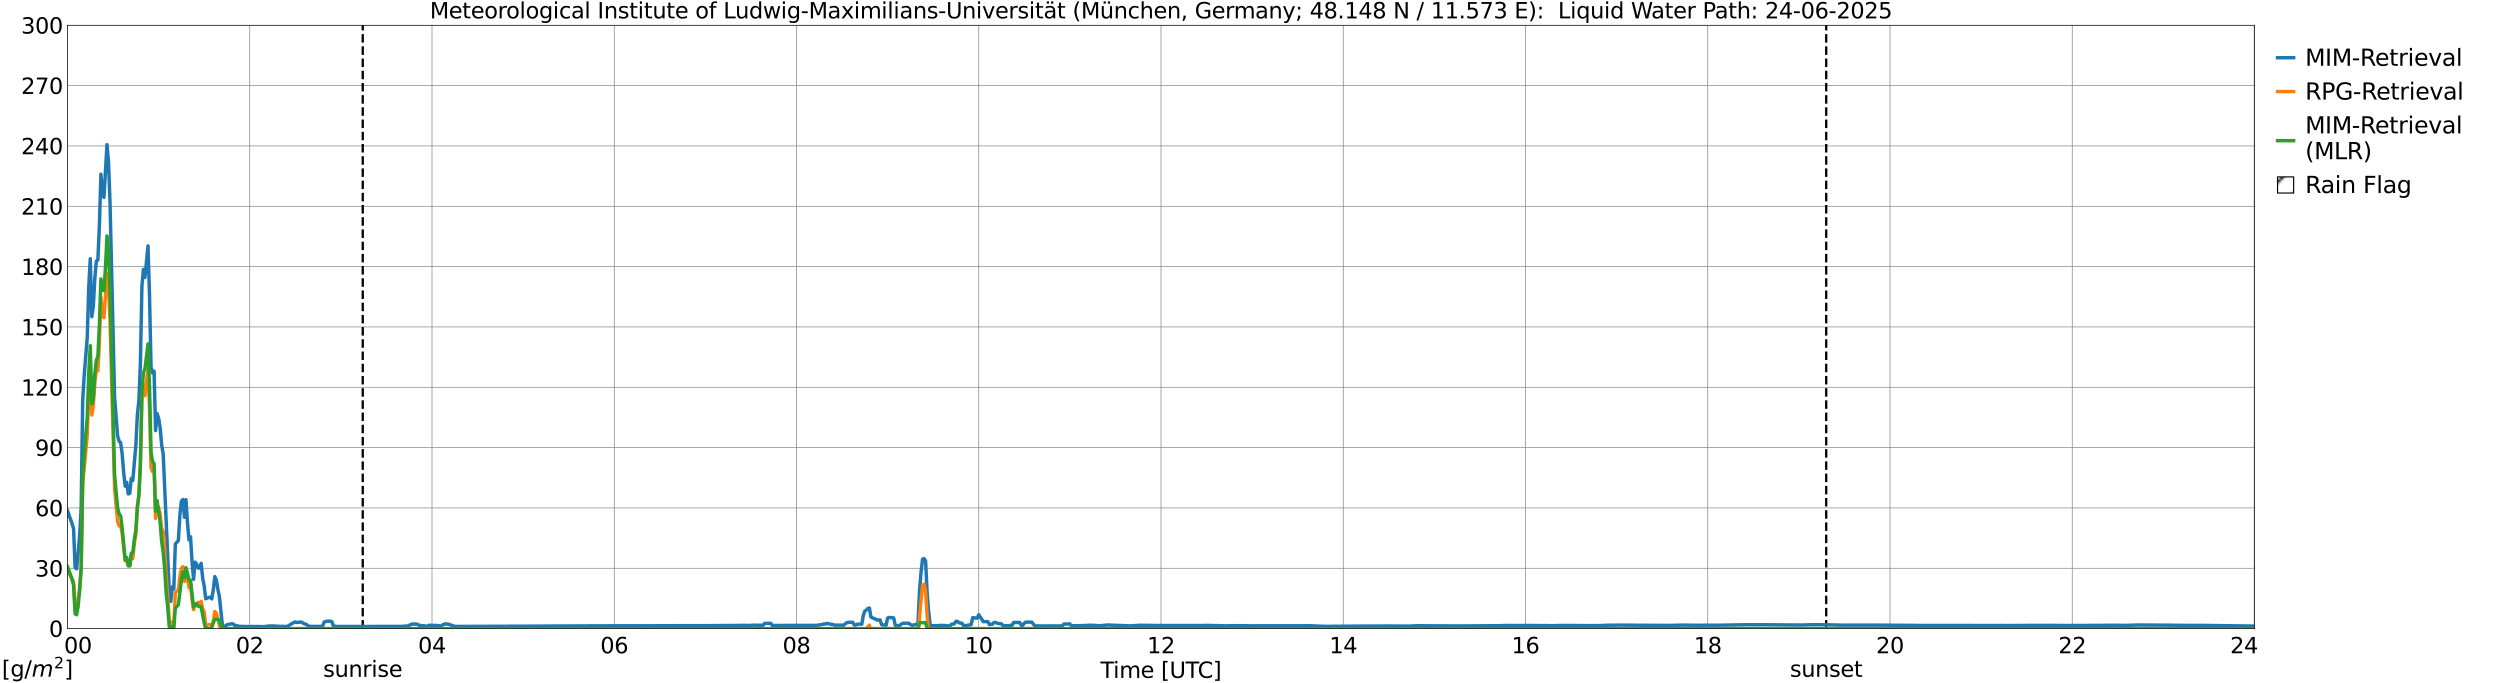 <?xml version="1.0" encoding="utf-8" standalone="no"?>
<!DOCTYPE svg PUBLIC "-//W3C//DTD SVG 1.1//EN"
  "http://www.w3.org/Graphics/SVG/1.1/DTD/svg11.dtd">
<svg xmlns:xlink="http://www.w3.org/1999/xlink" width="1085.4pt" height="296.64pt" viewBox="0 0 1085.4 296.64" xmlns="http://www.w3.org/2000/svg" version="1.1">
 <defs>
  <style type="text/css">*{stroke-linejoin: round; stroke-linecap: butt}</style>
 </defs>
 <g id="figure_1">
  <g id="patch_1">
   <path d="M 0 296.64 
L 1085.4 296.64 
L 1085.4 0 
L 0 0 
z
" style="fill: #ffffff"/>
  </g>
  <g id="axes_1">
   <g id="patch_2">
    <path d="M 29.306 272.909 
L 978.814 272.909 
L 978.814 10.976 
L 29.306 10.976 
z
" style="fill: #ffffff"/>
   </g>
   <g id="patch_3">
    <path d="M 978.814 272.909 
L 978.814 272.909 
L 978.814 10.976 
L 978.814 10.976 
z
" clip-path="url(#pd63f2653b7)" style="fill: #d3d3d3; stroke: #d3d3d3; stroke-linejoin: miter"/>
   </g>
   <g id="matplotlib.axis_1">
    <g id="xtick_1">
     <g id="line2d_1">
      <path d="M 29.306 272.909 
L 29.306 10.976 
" clip-path="url(#pd63f2653b7)" style="fill: none; stroke: #808080; stroke-width: 0.3; stroke-linecap: square"/>
     </g>
     <g id="line2d_2"/>
     <g id="text_1">
      <!--    00 -->
      <g transform="translate(18.733 283.627) scale(0.095 -0.095)">
       <defs>
        <path id="DejaVuSans-20" transform="scale(0.016)"/>
        <path id="DejaVuSans-30" d="M 2034 4250 
Q 1547 4250 1301 3770 
Q 1056 3291 1056 2328 
Q 1056 1369 1301 889 
Q 1547 409 2034 409 
Q 2525 409 2770 889 
Q 3016 1369 3016 2328 
Q 3016 3291 2770 3770 
Q 2525 4250 2034 4250 
z
M 2034 4750 
Q 2819 4750 3233 4129 
Q 3647 3509 3647 2328 
Q 3647 1150 3233 529 
Q 2819 -91 2034 -91 
Q 1250 -91 836 529 
Q 422 1150 422 2328 
Q 422 3509 836 4129 
Q 1250 4750 2034 4750 
z
" transform="scale(0.016)"/>
       </defs>
       <use xlink:href="#DejaVuSans-20"/>
       <use xlink:href="#DejaVuSans-20" transform="translate(31.787 0)"/>
       <use xlink:href="#DejaVuSans-20" transform="translate(63.574 0)"/>
       <use xlink:href="#DejaVuSans-30" transform="translate(95.361 0)"/>
       <use xlink:href="#DejaVuSans-30" transform="translate(158.984 0)"/>
      </g>
     </g>
    </g>
    <g id="xtick_2">
     <g id="line2d_3">
      <path d="M 108.431 272.909 
L 108.431 10.976 
" clip-path="url(#pd63f2653b7)" style="fill: none; stroke: #808080; stroke-width: 0.3; stroke-linecap: square"/>
     </g>
     <g id="line2d_4"/>
     <g id="text_2">
      <!-- 02 -->
      <g transform="translate(102.387 283.627) scale(0.095 -0.095)">
       <defs>
        <path id="DejaVuSans-32" d="M 1228 531 
L 3431 531 
L 3431 0 
L 469 0 
L 469 531 
Q 828 903 1448 1529 
Q 2069 2156 2228 2338 
Q 2531 2678 2651 2914 
Q 2772 3150 2772 3378 
Q 2772 3750 2511 3984 
Q 2250 4219 1831 4219 
Q 1534 4219 1204 4116 
Q 875 4013 500 3803 
L 500 4441 
Q 881 4594 1212 4672 
Q 1544 4750 1819 4750 
Q 2544 4750 2975 4387 
Q 3406 4025 3406 3419 
Q 3406 3131 3298 2873 
Q 3191 2616 2906 2266 
Q 2828 2175 2409 1742 
Q 1991 1309 1228 531 
z
" transform="scale(0.016)"/>
       </defs>
       <use xlink:href="#DejaVuSans-30"/>
       <use xlink:href="#DejaVuSans-32" transform="translate(63.623 0)"/>
      </g>
     </g>
    </g>
    <g id="xtick_3">
     <g id="line2d_5">
      <path d="M 187.557 272.909 
L 187.557 10.976 
" clip-path="url(#pd63f2653b7)" style="fill: none; stroke: #808080; stroke-width: 0.3; stroke-linecap: square"/>
     </g>
     <g id="line2d_6"/>
     <g id="text_3">
      <!-- 04 -->
      <g transform="translate(181.513 283.627) scale(0.095 -0.095)">
       <defs>
        <path id="DejaVuSans-34" d="M 2419 4116 
L 825 1625 
L 2419 1625 
L 2419 4116 
z
M 2253 4666 
L 3047 4666 
L 3047 1625 
L 3713 1625 
L 3713 1100 
L 3047 1100 
L 3047 0 
L 2419 0 
L 2419 1100 
L 313 1100 
L 313 1709 
L 2253 4666 
z
" transform="scale(0.016)"/>
       </defs>
       <use xlink:href="#DejaVuSans-30"/>
       <use xlink:href="#DejaVuSans-34" transform="translate(63.623 0)"/>
      </g>
     </g>
    </g>
    <g id="xtick_4">
     <g id="line2d_7">
      <path d="M 266.683 272.909 
L 266.683 10.976 
" clip-path="url(#pd63f2653b7)" style="fill: none; stroke: #808080; stroke-width: 0.3; stroke-linecap: square"/>
     </g>
     <g id="line2d_8"/>
     <g id="text_4">
      <!-- 06 -->
      <g transform="translate(260.638 283.627) scale(0.095 -0.095)">
       <defs>
        <path id="DejaVuSans-36" d="M 2113 2584 
Q 1688 2584 1439 2293 
Q 1191 2003 1191 1497 
Q 1191 994 1439 701 
Q 1688 409 2113 409 
Q 2538 409 2786 701 
Q 3034 994 3034 1497 
Q 3034 2003 2786 2293 
Q 2538 2584 2113 2584 
z
M 3366 4563 
L 3366 3988 
Q 3128 4100 2886 4159 
Q 2644 4219 2406 4219 
Q 1781 4219 1451 3797 
Q 1122 3375 1075 2522 
Q 1259 2794 1537 2939 
Q 1816 3084 2150 3084 
Q 2853 3084 3261 2657 
Q 3669 2231 3669 1497 
Q 3669 778 3244 343 
Q 2819 -91 2113 -91 
Q 1303 -91 875 529 
Q 447 1150 447 2328 
Q 447 3434 972 4092 
Q 1497 4750 2381 4750 
Q 2619 4750 2861 4703 
Q 3103 4656 3366 4563 
z
" transform="scale(0.016)"/>
       </defs>
       <use xlink:href="#DejaVuSans-30"/>
       <use xlink:href="#DejaVuSans-36" transform="translate(63.623 0)"/>
      </g>
     </g>
    </g>
    <g id="xtick_5">
     <g id="line2d_9">
      <path d="M 345.808 272.909 
L 345.808 10.976 
" clip-path="url(#pd63f2653b7)" style="fill: none; stroke: #808080; stroke-width: 0.3; stroke-linecap: square"/>
     </g>
     <g id="line2d_10"/>
     <g id="text_5">
      <!-- 08 -->
      <g transform="translate(339.764 283.627) scale(0.095 -0.095)">
       <defs>
        <path id="DejaVuSans-38" d="M 2034 2216 
Q 1584 2216 1326 1975 
Q 1069 1734 1069 1313 
Q 1069 891 1326 650 
Q 1584 409 2034 409 
Q 2484 409 2743 651 
Q 3003 894 3003 1313 
Q 3003 1734 2745 1975 
Q 2488 2216 2034 2216 
z
M 1403 2484 
Q 997 2584 770 2862 
Q 544 3141 544 3541 
Q 544 4100 942 4425 
Q 1341 4750 2034 4750 
Q 2731 4750 3128 4425 
Q 3525 4100 3525 3541 
Q 3525 3141 3298 2862 
Q 3072 2584 2669 2484 
Q 3125 2378 3379 2068 
Q 3634 1759 3634 1313 
Q 3634 634 3220 271 
Q 2806 -91 2034 -91 
Q 1263 -91 848 271 
Q 434 634 434 1313 
Q 434 1759 690 2068 
Q 947 2378 1403 2484 
z
M 1172 3481 
Q 1172 3119 1398 2916 
Q 1625 2713 2034 2713 
Q 2441 2713 2670 2916 
Q 2900 3119 2900 3481 
Q 2900 3844 2670 4047 
Q 2441 4250 2034 4250 
Q 1625 4250 1398 4047 
Q 1172 3844 1172 3481 
z
" transform="scale(0.016)"/>
       </defs>
       <use xlink:href="#DejaVuSans-30"/>
       <use xlink:href="#DejaVuSans-38" transform="translate(63.623 0)"/>
      </g>
     </g>
    </g>
    <g id="xtick_6">
     <g id="line2d_11">
      <path d="M 424.934 272.909 
L 424.934 10.976 
" clip-path="url(#pd63f2653b7)" style="fill: none; stroke: #808080; stroke-width: 0.3; stroke-linecap: square"/>
     </g>
     <g id="line2d_12"/>
     <g id="text_6">
      <!-- 10 -->
      <g transform="translate(418.89 283.627) scale(0.095 -0.095)">
       <defs>
        <path id="DejaVuSans-31" d="M 794 531 
L 1825 531 
L 1825 4091 
L 703 3866 
L 703 4441 
L 1819 4666 
L 2450 4666 
L 2450 531 
L 3481 531 
L 3481 0 
L 794 0 
L 794 531 
z
" transform="scale(0.016)"/>
       </defs>
       <use xlink:href="#DejaVuSans-31"/>
       <use xlink:href="#DejaVuSans-30" transform="translate(63.623 0)"/>
      </g>
     </g>
    </g>
    <g id="xtick_7">
     <g id="line2d_13">
      <path d="M 504.06 272.909 
L 504.06 10.976 
" clip-path="url(#pd63f2653b7)" style="fill: none; stroke: #808080; stroke-width: 0.3; stroke-linecap: square"/>
     </g>
     <g id="line2d_14"/>
     <g id="text_7">
      <!-- 12 -->
      <g transform="translate(498.015 283.627) scale(0.095 -0.095)">
       <use xlink:href="#DejaVuSans-31"/>
       <use xlink:href="#DejaVuSans-32" transform="translate(63.623 0)"/>
      </g>
     </g>
    </g>
    <g id="xtick_8">
     <g id="line2d_15">
      <path d="M 583.185 272.909 
L 583.185 10.976 
" clip-path="url(#pd63f2653b7)" style="fill: none; stroke: #808080; stroke-width: 0.3; stroke-linecap: square"/>
     </g>
     <g id="line2d_16"/>
     <g id="text_8">
      <!-- 14 -->
      <g transform="translate(577.141 283.627) scale(0.095 -0.095)">
       <use xlink:href="#DejaVuSans-31"/>
       <use xlink:href="#DejaVuSans-34" transform="translate(63.623 0)"/>
      </g>
     </g>
    </g>
    <g id="xtick_9">
     <g id="line2d_17">
      <path d="M 662.311 272.909 
L 662.311 10.976 
" clip-path="url(#pd63f2653b7)" style="fill: none; stroke: #808080; stroke-width: 0.3; stroke-linecap: square"/>
     </g>
     <g id="line2d_18"/>
     <g id="text_9">
      <!-- 16 -->
      <g transform="translate(656.267 283.627) scale(0.095 -0.095)">
       <use xlink:href="#DejaVuSans-31"/>
       <use xlink:href="#DejaVuSans-36" transform="translate(63.623 0)"/>
      </g>
     </g>
    </g>
    <g id="xtick_10">
     <g id="line2d_19">
      <path d="M 741.437 272.909 
L 741.437 10.976 
" clip-path="url(#pd63f2653b7)" style="fill: none; stroke: #808080; stroke-width: 0.3; stroke-linecap: square"/>
     </g>
     <g id="line2d_20"/>
     <g id="text_10">
      <!-- 18 -->
      <g transform="translate(735.392 283.627) scale(0.095 -0.095)">
       <use xlink:href="#DejaVuSans-31"/>
       <use xlink:href="#DejaVuSans-38" transform="translate(63.623 0)"/>
      </g>
     </g>
    </g>
    <g id="xtick_11">
     <g id="line2d_21">
      <path d="M 820.562 272.909 
L 820.562 10.976 
" clip-path="url(#pd63f2653b7)" style="fill: none; stroke: #808080; stroke-width: 0.3; stroke-linecap: square"/>
     </g>
     <g id="line2d_22"/>
     <g id="text_11">
      <!-- 20 -->
      <g transform="translate(814.518 283.627) scale(0.095 -0.095)">
       <use xlink:href="#DejaVuSans-32"/>
       <use xlink:href="#DejaVuSans-30" transform="translate(63.623 0)"/>
      </g>
     </g>
    </g>
    <g id="xtick_12">
     <g id="line2d_23">
      <path d="M 899.688 272.909 
L 899.688 10.976 
" clip-path="url(#pd63f2653b7)" style="fill: none; stroke: #808080; stroke-width: 0.3; stroke-linecap: square"/>
     </g>
     <g id="line2d_24"/>
     <g id="text_12">
      <!-- 22 -->
      <g transform="translate(893.644 283.627) scale(0.095 -0.095)">
       <use xlink:href="#DejaVuSans-32"/>
       <use xlink:href="#DejaVuSans-32" transform="translate(63.623 0)"/>
      </g>
     </g>
    </g>
    <g id="xtick_13">
     <g id="line2d_25">
      <path d="M 978.814 272.909 
L 978.814 10.976 
" clip-path="url(#pd63f2653b7)" style="fill: none; stroke: #808080; stroke-width: 0.3; stroke-linecap: square"/>
     </g>
     <g id="line2d_26"/>
     <g id="text_13">
      <!-- 24    -->
      <g transform="translate(968.241 283.627) scale(0.095 -0.095)">
       <use xlink:href="#DejaVuSans-32"/>
       <use xlink:href="#DejaVuSans-34" transform="translate(63.623 0)"/>
       <use xlink:href="#DejaVuSans-20" transform="translate(127.246 0)"/>
       <use xlink:href="#DejaVuSans-20" transform="translate(159.033 0)"/>
       <use xlink:href="#DejaVuSans-20" transform="translate(190.82 0)"/>
      </g>
     </g>
    </g>
    <g id="text_14">
     <!-- Time [UTC] -->
     <g transform="translate(477.806 294.322) scale(0.095 -0.095)">
      <defs>
       <path id="DejaVuSans-54" d="M -19 4666 
L 3928 4666 
L 3928 4134 
L 2272 4134 
L 2272 0 
L 1638 0 
L 1638 4134 
L -19 4134 
L -19 4666 
z
" transform="scale(0.016)"/>
       <path id="DejaVuSans-69" d="M 603 3500 
L 1178 3500 
L 1178 0 
L 603 0 
L 603 3500 
z
M 603 4863 
L 1178 4863 
L 1178 4134 
L 603 4134 
L 603 4863 
z
" transform="scale(0.016)"/>
       <path id="DejaVuSans-6d" d="M 3328 2828 
Q 3544 3216 3844 3400 
Q 4144 3584 4550 3584 
Q 5097 3584 5394 3201 
Q 5691 2819 5691 2113 
L 5691 0 
L 5113 0 
L 5113 2094 
Q 5113 2597 4934 2840 
Q 4756 3084 4391 3084 
Q 3944 3084 3684 2787 
Q 3425 2491 3425 1978 
L 3425 0 
L 2847 0 
L 2847 2094 
Q 2847 2600 2669 2842 
Q 2491 3084 2119 3084 
Q 1678 3084 1418 2786 
Q 1159 2488 1159 1978 
L 1159 0 
L 581 0 
L 581 3500 
L 1159 3500 
L 1159 2956 
Q 1356 3278 1631 3431 
Q 1906 3584 2284 3584 
Q 2666 3584 2933 3390 
Q 3200 3197 3328 2828 
z
" transform="scale(0.016)"/>
       <path id="DejaVuSans-65" d="M 3597 1894 
L 3597 1613 
L 953 1613 
Q 991 1019 1311 708 
Q 1631 397 2203 397 
Q 2534 397 2845 478 
Q 3156 559 3463 722 
L 3463 178 
Q 3153 47 2828 -22 
Q 2503 -91 2169 -91 
Q 1331 -91 842 396 
Q 353 884 353 1716 
Q 353 2575 817 3079 
Q 1281 3584 2069 3584 
Q 2775 3584 3186 3129 
Q 3597 2675 3597 1894 
z
M 3022 2063 
Q 3016 2534 2758 2815 
Q 2500 3097 2075 3097 
Q 1594 3097 1305 2825 
Q 1016 2553 972 2059 
L 3022 2063 
z
" transform="scale(0.016)"/>
       <path id="DejaVuSans-5b" d="M 550 4863 
L 1875 4863 
L 1875 4416 
L 1125 4416 
L 1125 -397 
L 1875 -397 
L 1875 -844 
L 550 -844 
L 550 4863 
z
" transform="scale(0.016)"/>
       <path id="DejaVuSans-55" d="M 556 4666 
L 1191 4666 
L 1191 1831 
Q 1191 1081 1462 751 
Q 1734 422 2344 422 
Q 2950 422 3222 751 
Q 3494 1081 3494 1831 
L 3494 4666 
L 4128 4666 
L 4128 1753 
Q 4128 841 3676 375 
Q 3225 -91 2344 -91 
Q 1459 -91 1007 375 
Q 556 841 556 1753 
L 556 4666 
z
" transform="scale(0.016)"/>
       <path id="DejaVuSans-43" d="M 4122 4306 
L 4122 3641 
Q 3803 3938 3442 4084 
Q 3081 4231 2675 4231 
Q 1875 4231 1450 3742 
Q 1025 3253 1025 2328 
Q 1025 1406 1450 917 
Q 1875 428 2675 428 
Q 3081 428 3442 575 
Q 3803 722 4122 1019 
L 4122 359 
Q 3791 134 3420 21 
Q 3050 -91 2638 -91 
Q 1578 -91 968 557 
Q 359 1206 359 2328 
Q 359 3453 968 4101 
Q 1578 4750 2638 4750 
Q 3056 4750 3426 4639 
Q 3797 4528 4122 4306 
z
" transform="scale(0.016)"/>
       <path id="DejaVuSans-5d" d="M 1947 4863 
L 1947 -844 
L 622 -844 
L 622 -397 
L 1369 -397 
L 1369 4416 
L 622 4416 
L 622 4863 
L 1947 4863 
z
" transform="scale(0.016)"/>
      </defs>
      <use xlink:href="#DejaVuSans-54"/>
      <use xlink:href="#DejaVuSans-69" transform="translate(57.959 0)"/>
      <use xlink:href="#DejaVuSans-6d" transform="translate(85.742 0)"/>
      <use xlink:href="#DejaVuSans-65" transform="translate(183.154 0)"/>
      <use xlink:href="#DejaVuSans-20" transform="translate(244.678 0)"/>
      <use xlink:href="#DejaVuSans-5b" transform="translate(276.465 0)"/>
      <use xlink:href="#DejaVuSans-55" transform="translate(315.479 0)"/>
      <use xlink:href="#DejaVuSans-54" transform="translate(388.672 0)"/>
      <use xlink:href="#DejaVuSans-43" transform="translate(443.881 0)"/>
      <use xlink:href="#DejaVuSans-5d" transform="translate(513.705 0)"/>
     </g>
    </g>
   </g>
   <g id="matplotlib.axis_2">
    <g id="ytick_1">
     <g id="line2d_27">
      <path d="M 29.306 272.909 
L 978.814 272.909 
" clip-path="url(#pd63f2653b7)" style="fill: none; stroke: #808080; stroke-width: 0.3; stroke-linecap: square"/>
     </g>
     <g id="line2d_28"/>
     <g id="text_15">
      <!-- 0 -->
      <g transform="translate(21.261 276.518) scale(0.095 -0.095)">
       <use xlink:href="#DejaVuSans-30"/>
      </g>
     </g>
    </g>
    <g id="ytick_2">
     <g id="line2d_29">
      <path d="M 29.306 246.715 
L 978.814 246.715 
" clip-path="url(#pd63f2653b7)" style="fill: none; stroke: #808080; stroke-width: 0.3; stroke-linecap: square"/>
     </g>
     <g id="line2d_30"/>
     <g id="text_16">
      <!-- 30 -->
      <g transform="translate(15.217 250.325) scale(0.095 -0.095)">
       <defs>
        <path id="DejaVuSans-33" d="M 2597 2516 
Q 3050 2419 3304 2112 
Q 3559 1806 3559 1356 
Q 3559 666 3084 287 
Q 2609 -91 1734 -91 
Q 1441 -91 1130 -33 
Q 819 25 488 141 
L 488 750 
Q 750 597 1062 519 
Q 1375 441 1716 441 
Q 2309 441 2620 675 
Q 2931 909 2931 1356 
Q 2931 1769 2642 2001 
Q 2353 2234 1838 2234 
L 1294 2234 
L 1294 2753 
L 1863 2753 
Q 2328 2753 2575 2939 
Q 2822 3125 2822 3475 
Q 2822 3834 2567 4026 
Q 2313 4219 1838 4219 
Q 1578 4219 1281 4162 
Q 984 4106 628 3988 
L 628 4550 
Q 988 4650 1302 4700 
Q 1616 4750 1894 4750 
Q 2613 4750 3031 4423 
Q 3450 4097 3450 3541 
Q 3450 3153 3228 2886 
Q 3006 2619 2597 2516 
z
" transform="scale(0.016)"/>
       </defs>
       <use xlink:href="#DejaVuSans-33"/>
       <use xlink:href="#DejaVuSans-30" transform="translate(63.623 0)"/>
      </g>
     </g>
    </g>
    <g id="ytick_3">
     <g id="line2d_31">
      <path d="M 29.306 220.522 
L 978.814 220.522 
" clip-path="url(#pd63f2653b7)" style="fill: none; stroke: #808080; stroke-width: 0.3; stroke-linecap: square"/>
     </g>
     <g id="line2d_32"/>
     <g id="text_17">
      <!-- 60 -->
      <g transform="translate(15.217 224.131) scale(0.095 -0.095)">
       <use xlink:href="#DejaVuSans-36"/>
       <use xlink:href="#DejaVuSans-30" transform="translate(63.623 0)"/>
      </g>
     </g>
    </g>
    <g id="ytick_4">
     <g id="line2d_33">
      <path d="M 29.306 194.329 
L 978.814 194.329 
" clip-path="url(#pd63f2653b7)" style="fill: none; stroke: #808080; stroke-width: 0.3; stroke-linecap: square"/>
     </g>
     <g id="line2d_34"/>
     <g id="text_18">
      <!-- 90 -->
      <g transform="translate(15.217 197.938) scale(0.095 -0.095)">
       <defs>
        <path id="DejaVuSans-39" d="M 703 97 
L 703 672 
Q 941 559 1184 500 
Q 1428 441 1663 441 
Q 2288 441 2617 861 
Q 2947 1281 2994 2138 
Q 2813 1869 2534 1725 
Q 2256 1581 1919 1581 
Q 1219 1581 811 2004 
Q 403 2428 403 3163 
Q 403 3881 828 4315 
Q 1253 4750 1959 4750 
Q 2769 4750 3195 4129 
Q 3622 3509 3622 2328 
Q 3622 1225 3098 567 
Q 2575 -91 1691 -91 
Q 1453 -91 1209 -44 
Q 966 3 703 97 
z
M 1959 2075 
Q 2384 2075 2632 2365 
Q 2881 2656 2881 3163 
Q 2881 3666 2632 3958 
Q 2384 4250 1959 4250 
Q 1534 4250 1286 3958 
Q 1038 3666 1038 3163 
Q 1038 2656 1286 2365 
Q 1534 2075 1959 2075 
z
" transform="scale(0.016)"/>
       </defs>
       <use xlink:href="#DejaVuSans-39"/>
       <use xlink:href="#DejaVuSans-30" transform="translate(63.623 0)"/>
      </g>
     </g>
    </g>
    <g id="ytick_5">
     <g id="line2d_35">
      <path d="M 29.306 168.136 
L 978.814 168.136 
" clip-path="url(#pd63f2653b7)" style="fill: none; stroke: #808080; stroke-width: 0.3; stroke-linecap: square"/>
     </g>
     <g id="line2d_36"/>
     <g id="text_19">
      <!-- 120 -->
      <g transform="translate(9.173 171.745) scale(0.095 -0.095)">
       <use xlink:href="#DejaVuSans-31"/>
       <use xlink:href="#DejaVuSans-32" transform="translate(63.623 0)"/>
       <use xlink:href="#DejaVuSans-30" transform="translate(127.246 0)"/>
      </g>
     </g>
    </g>
    <g id="ytick_6">
     <g id="line2d_37">
      <path d="M 29.306 141.942 
L 978.814 141.942 
" clip-path="url(#pd63f2653b7)" style="fill: none; stroke: #808080; stroke-width: 0.3; stroke-linecap: square"/>
     </g>
     <g id="line2d_38"/>
     <g id="text_20">
      <!-- 150 -->
      <g transform="translate(9.173 145.551) scale(0.095 -0.095)">
       <defs>
        <path id="DejaVuSans-35" d="M 691 4666 
L 3169 4666 
L 3169 4134 
L 1269 4134 
L 1269 2991 
Q 1406 3038 1543 3061 
Q 1681 3084 1819 3084 
Q 2600 3084 3056 2656 
Q 3513 2228 3513 1497 
Q 3513 744 3044 326 
Q 2575 -91 1722 -91 
Q 1428 -91 1123 -41 
Q 819 9 494 109 
L 494 744 
Q 775 591 1075 516 
Q 1375 441 1709 441 
Q 2250 441 2565 725 
Q 2881 1009 2881 1497 
Q 2881 1984 2565 2268 
Q 2250 2553 1709 2553 
Q 1456 2553 1204 2497 
Q 953 2441 691 2322 
L 691 4666 
z
" transform="scale(0.016)"/>
       </defs>
       <use xlink:href="#DejaVuSans-31"/>
       <use xlink:href="#DejaVuSans-35" transform="translate(63.623 0)"/>
       <use xlink:href="#DejaVuSans-30" transform="translate(127.246 0)"/>
      </g>
     </g>
    </g>
    <g id="ytick_7">
     <g id="line2d_39">
      <path d="M 29.306 115.749 
L 978.814 115.749 
" clip-path="url(#pd63f2653b7)" style="fill: none; stroke: #808080; stroke-width: 0.3; stroke-linecap: square"/>
     </g>
     <g id="line2d_40"/>
     <g id="text_21">
      <!-- 180 -->
      <g transform="translate(9.173 119.358) scale(0.095 -0.095)">
       <use xlink:href="#DejaVuSans-31"/>
       <use xlink:href="#DejaVuSans-38" transform="translate(63.623 0)"/>
       <use xlink:href="#DejaVuSans-30" transform="translate(127.246 0)"/>
      </g>
     </g>
    </g>
    <g id="ytick_8">
     <g id="line2d_41">
      <path d="M 29.306 89.556 
L 978.814 89.556 
" clip-path="url(#pd63f2653b7)" style="fill: none; stroke: #808080; stroke-width: 0.3; stroke-linecap: square"/>
     </g>
     <g id="line2d_42"/>
     <g id="text_22">
      <!-- 210 -->
      <g transform="translate(9.173 93.165) scale(0.095 -0.095)">
       <use xlink:href="#DejaVuSans-32"/>
       <use xlink:href="#DejaVuSans-31" transform="translate(63.623 0)"/>
       <use xlink:href="#DejaVuSans-30" transform="translate(127.246 0)"/>
      </g>
     </g>
    </g>
    <g id="ytick_9">
     <g id="line2d_43">
      <path d="M 29.306 63.362 
L 978.814 63.362 
" clip-path="url(#pd63f2653b7)" style="fill: none; stroke: #808080; stroke-width: 0.3; stroke-linecap: square"/>
     </g>
     <g id="line2d_44"/>
     <g id="text_23">
      <!-- 240 -->
      <g transform="translate(9.173 66.972) scale(0.095 -0.095)">
       <use xlink:href="#DejaVuSans-32"/>
       <use xlink:href="#DejaVuSans-34" transform="translate(63.623 0)"/>
       <use xlink:href="#DejaVuSans-30" transform="translate(127.246 0)"/>
      </g>
     </g>
    </g>
    <g id="ytick_10">
     <g id="line2d_45">
      <path d="M 29.306 37.169 
L 978.814 37.169 
" clip-path="url(#pd63f2653b7)" style="fill: none; stroke: #808080; stroke-width: 0.3; stroke-linecap: square"/>
     </g>
     <g id="line2d_46"/>
     <g id="text_24">
      <!-- 270 -->
      <g transform="translate(9.173 40.778) scale(0.095 -0.095)">
       <defs>
        <path id="DejaVuSans-37" d="M 525 4666 
L 3525 4666 
L 3525 4397 
L 1831 0 
L 1172 0 
L 2766 4134 
L 525 4134 
L 525 4666 
z
" transform="scale(0.016)"/>
       </defs>
       <use xlink:href="#DejaVuSans-32"/>
       <use xlink:href="#DejaVuSans-37" transform="translate(63.623 0)"/>
       <use xlink:href="#DejaVuSans-30" transform="translate(127.246 0)"/>
      </g>
     </g>
    </g>
    <g id="ytick_11">
     <g id="line2d_47">
      <path d="M 29.306 10.976 
L 978.814 10.976 
" clip-path="url(#pd63f2653b7)" style="fill: none; stroke: #808080; stroke-width: 0.3; stroke-linecap: square"/>
     </g>
     <g id="line2d_48"/>
     <g id="text_25">
      <!-- 300 -->
      <g transform="translate(9.173 14.585) scale(0.095 -0.095)">
       <use xlink:href="#DejaVuSans-33"/>
       <use xlink:href="#DejaVuSans-30" transform="translate(63.623 0)"/>
       <use xlink:href="#DejaVuSans-30" transform="translate(127.246 0)"/>
      </g>
     </g>
    </g>
   </g>
   <g id="line2d_49">
    <path d="M 157.489 272.909 
L 157.489 10.976 
" clip-path="url(#pd63f2653b7)" style="fill: none; stroke-dasharray: 3.7,1.6; stroke-dashoffset: 0; stroke: #000000"/>
   </g>
   <g id="line2d_50">
    <path d="M 792.868 272.909 
L 792.868 10.976 
" clip-path="url(#pd63f2653b7)" style="fill: none; stroke-dasharray: 3.7,1.6; stroke-dashoffset: 0; stroke: #000000"/>
   </g>
   <g id="line2d_51">
    <path d="M 29.306 221.699 
L 31.284 227.336 
L 31.943 229.563 
L 32.603 246.35 
L 33.262 246.964 
L 33.921 240.422 
L 34.581 232.469 
L 35.24 220.256 
L 35.9 173.946 
L 36.559 162.935 
L 37.878 146.568 
L 38.537 124.492 
L 39.197 112.324 
L 39.856 137.507 
L 40.515 132.964 
L 41.175 120.713 
L 41.834 113.365 
L 42.493 112.864 
L 43.153 98.042 
L 43.812 75.634 
L 44.472 84.161 
L 45.131 85.71 
L 46.45 62.785 
L 47.109 70.41 
L 47.768 87.879 
L 49.747 172.52 
L 51.065 189.301 
L 51.725 191.601 
L 52.384 192.221 
L 53.043 197.163 
L 53.703 205.287 
L 54.362 211.081 
L 55.022 209.433 
L 55.681 214.461 
L 56.34 214.178 
L 57 207.746 
L 57.659 208.6 
L 58.978 193.414 
L 59.637 180.129 
L 60.297 174.026 
L 60.956 157.794 
L 61.615 124.312 
L 62.275 116.974 
L 62.934 120.43 
L 64.253 106.775 
L 64.912 128.107 
L 65.572 159.465 
L 66.231 161.946 
L 66.89 161.142 
L 67.55 186.932 
L 68.209 179.581 
L 68.869 181.622 
L 69.528 185.716 
L 70.187 193.18 
L 70.847 197.09 
L 73.484 256.467 
L 74.144 261.113 
L 74.803 254.805 
L 75.462 255.687 
L 76.122 236.172 
L 77.441 234.686 
L 78.1 223.515 
L 78.759 217.585 
L 79.419 216.889 
L 80.078 224.587 
L 80.737 216.946 
L 81.397 226.946 
L 82.056 234.415 
L 82.716 233.06 
L 83.375 243.787 
L 84.034 251.533 
L 84.694 244.068 
L 85.353 244.808 
L 86.013 246.625 
L 86.672 246.624 
L 87.331 244.566 
L 87.991 250.951 
L 88.65 254.45 
L 89.309 259.96 
L 90.628 259.398 
L 91.288 259.253 
L 91.947 260.017 
L 92.606 256.064 
L 93.266 250.345 
L 93.925 251.897 
L 94.584 255.846 
L 95.244 258.974 
L 96.563 271.526 
L 97.222 271.837 
L 97.881 271.849 
L 98.541 271.256 
L 100.519 270.823 
L 101.178 270.868 
L 101.838 271.456 
L 103.816 271.906 
L 105.794 271.995 
L 115.025 272.037 
L 115.685 271.9 
L 117.663 271.75 
L 119.641 271.803 
L 120.96 271.923 
L 124.257 271.985 
L 124.916 271.867 
L 127.553 270.256 
L 128.213 270.048 
L 128.872 270.267 
L 130.191 270.077 
L 130.85 270.096 
L 132.169 270.854 
L 132.829 271.006 
L 134.147 271.928 
L 135.466 271.948 
L 139.422 271.963 
L 140.082 271.799 
L 140.741 270.03 
L 142.06 269.691 
L 143.379 269.702 
L 144.038 269.868 
L 144.697 271.637 
L 146.016 272 
L 174.37 271.95 
L 177.007 271.753 
L 178.985 270.909 
L 180.304 270.96 
L 180.963 270.959 
L 181.623 271.321 
L 182.941 271.648 
L 184.26 271.67 
L 184.92 271.912 
L 185.579 271.821 
L 186.238 271.482 
L 190.195 271.567 
L 190.854 271.795 
L 191.513 271.732 
L 192.173 271.293 
L 193.492 270.843 
L 194.81 271.029 
L 197.448 271.947 
L 206.02 271.939 
L 213.932 271.904 
L 230.417 271.851 
L 235.692 271.826 
L 240.308 271.796 
L 252.176 271.745 
L 256.792 271.735 
L 269.32 271.692 
L 273.277 271.707 
L 289.761 271.666 
L 295.696 271.631 
L 304.927 271.649 
L 324.049 271.515 
L 325.368 271.555 
L 326.686 271.434 
L 330.643 271.477 
L 331.302 271.479 
L 331.961 270.649 
L 333.94 270.631 
L 334.599 270.638 
L 335.258 271.488 
L 336.577 271.545 
L 351.743 271.504 
L 354.38 271.527 
L 357.018 271.121 
L 357.677 270.871 
L 358.337 270.967 
L 358.996 270.639 
L 359.655 270.828 
L 360.315 270.895 
L 360.974 271.125 
L 361.634 271.127 
L 362.293 271.424 
L 364.93 271.396 
L 366.249 271.445 
L 367.568 270.368 
L 368.887 270.151 
L 370.206 270.19 
L 370.865 271.286 
L 371.524 271.401 
L 372.184 270.997 
L 374.162 270.974 
L 374.821 267.165 
L 375.481 265.279 
L 376.14 264.878 
L 376.799 264.164 
L 377.459 263.993 
L 378.118 267.872 
L 378.777 268.26 
L 379.437 268.46 
L 380.756 269.195 
L 382.074 269.138 
L 382.734 271.159 
L 383.393 271.327 
L 384.053 271.287 
L 384.712 271.453 
L 385.371 268.334 
L 386.031 268.075 
L 388.009 268.263 
L 388.668 271.423 
L 389.328 271.661 
L 389.987 271.663 
L 390.646 271.524 
L 391.306 270.968 
L 391.965 270.629 
L 392.624 270.566 
L 394.603 270.604 
L 395.262 271.153 
L 395.921 271.461 
L 396.581 271.378 
L 397.24 271.151 
L 397.899 271.213 
L 398.559 270.25 
L 399.218 256.475 
L 399.878 248.439 
L 400.537 242.789 
L 401.196 242.528 
L 401.856 243.485 
L 402.515 257.305 
L 403.175 265.502 
L 403.834 271.383 
L 404.493 271.649 
L 407.131 271.621 
L 408.45 271.51 
L 410.428 271.574 
L 411.746 271.748 
L 412.406 271.701 
L 413.065 271.054 
L 414.384 270.797 
L 415.043 269.759 
L 415.703 269.792 
L 416.362 270.392 
L 417.681 270.621 
L 418.34 271.63 
L 419 271.638 
L 421.637 271.225 
L 422.297 268.192 
L 422.956 268.207 
L 423.615 268.368 
L 424.275 268.311 
L 424.934 266.885 
L 426.912 269.895 
L 428.89 269.877 
L 429.55 271.138 
L 430.869 270.987 
L 431.528 270.281 
L 432.187 270.267 
L 433.506 270.691 
L 434.825 270.867 
L 435.484 271.618 
L 436.803 271.675 
L 438.122 271.654 
L 438.781 271.436 
L 439.44 271.452 
L 440.1 270.233 
L 441.419 270.257 
L 442.737 270.256 
L 443.397 271.461 
L 444.056 271.478 
L 444.716 270.572 
L 445.375 270.096 
L 448.012 270.122 
L 448.672 271.016 
L 449.331 271.718 
L 451.969 271.77 
L 457.903 271.737 
L 461.2 271.751 
L 461.859 270.96 
L 464.497 270.887 
L 465.156 271.689 
L 471.091 271.584 
L 473.069 271.457 
L 475.047 271.503 
L 477.025 271.662 
L 479.003 271.546 
L 480.981 271.328 
L 482.3 271.405 
L 490.872 271.721 
L 492.85 271.598 
L 494.828 271.461 
L 502.741 271.571 
L 521.204 271.586 
L 522.522 271.545 
L 524.501 271.528 
L 529.116 271.627 
L 531.754 271.714 
L 537.688 271.631 
L 544.282 271.71 
L 564.063 271.692 
L 568.02 271.648 
L 575.273 271.935 
L 588.46 271.839 
L 591.757 271.821 
L 597.032 271.818 
L 601.648 271.777 
L 610.22 271.821 
L 611.539 271.84 
L 615.495 271.654 
L 620.77 271.697 
L 622.748 271.737 
L 628.683 271.725 
L 631.32 271.767 
L 638.573 271.726 
L 641.87 271.704 
L 647.145 271.668 
L 650.442 271.656 
L 654.399 271.537 
L 659.674 271.584 
L 662.311 271.542 
L 672.202 271.621 
L 673.521 271.647 
L 678.136 271.542 
L 682.752 271.554 
L 688.027 271.612 
L 694.621 271.593 
L 697.918 271.453 
L 702.533 271.397 
L 705.171 271.393 
L 709.127 271.444 
L 724.952 271.524 
L 726.93 271.486 
L 730.887 271.386 
L 735.502 271.472 
L 743.415 271.427 
L 745.393 271.451 
L 757.921 271.243 
L 761.218 271.254 
L 765.834 271.233 
L 769.79 271.268 
L 775.065 271.312 
L 781.659 271.354 
L 786.934 271.229 
L 793.528 271.26 
L 796.165 271.33 
L 799.462 271.401 
L 804.737 271.404 
L 817.265 271.419 
L 825.178 271.475 
L 829.794 271.496 
L 833.091 271.538 
L 853.531 271.544 
L 859.466 271.588 
L 869.357 271.559 
L 871.335 271.576 
L 882.544 271.527 
L 890.457 271.531 
L 892.435 271.53 
L 897.051 271.572 
L 911.557 271.515 
L 916.173 271.459 
L 918.81 271.449 
L 922.107 271.529 
L 925.404 271.431 
L 928.701 271.336 
L 933.316 271.38 
L 939.91 271.409 
L 949.801 271.53 
L 956.395 271.529 
L 978.154 271.799 
L 978.154 271.799 
" clip-path="url(#pd63f2653b7)" style="fill: none; stroke: #1f77b4; stroke-width: 1.5; stroke-linecap: square"/>
   </g>
   <g id="line2d_52">
    <path d="M 29.306 247.621 
L 31.943 252.673 
L 32.603 263.739 
L 33.262 263.696 
L 33.921 260.152 
L 34.581 255.803 
L 35.24 246.784 
L 35.9 210.361 
L 37.878 189.168 
L 38.537 169.283 
L 39.197 158.74 
L 39.856 180.172 
L 40.515 176.004 
L 41.175 166.148 
L 41.834 160.718 
L 42.493 161.033 
L 43.153 148.673 
L 43.812 129.176 
L 44.472 136.867 
L 45.131 137.963 
L 46.45 118.547 
L 47.109 124.979 
L 47.768 139.461 
L 49.747 212.083 
L 51.065 226.53 
L 51.725 228.371 
L 52.384 228.057 
L 53.043 231.578 
L 53.703 238.083 
L 54.362 243.453 
L 55.022 242.701 
L 55.681 245.767 
L 56.34 245.732 
L 57 241.387 
L 57.659 242.526 
L 58.319 236.015 
L 58.978 232.06 
L 59.637 220.185 
L 60.297 214.941 
L 60.956 200.501 
L 61.615 172.792 
L 62.275 166.838 
L 62.934 171.764 
L 64.253 159.913 
L 64.912 177.253 
L 65.572 203.112 
L 66.231 204.772 
L 66.89 203.464 
L 67.55 225.039 
L 68.209 219.597 
L 68.869 220.303 
L 69.528 223.273 
L 70.187 229.351 
L 70.847 230.718 
L 71.506 238.735 
L 72.166 250.25 
L 73.484 269.038 
L 74.144 272.114 
L 74.803 270.051 
L 75.462 271.212 
L 76.122 257.215 
L 77.441 256.101 
L 78.1 250.478 
L 78.759 246.719 
L 79.419 246.042 
L 80.078 252.465 
L 80.737 247.797 
L 81.397 251.08 
L 82.056 255.129 
L 82.716 254.109 
L 83.375 260.321 
L 84.034 264.676 
L 84.694 262.087 
L 85.353 262.949 
L 86.013 261.497 
L 86.672 262.03 
L 87.331 261.071 
L 87.991 264.307 
L 88.65 265.636 
L 89.309 271.686 
L 90.628 271.164 
L 91.288 271.25 
L 91.947 271.709 
L 92.606 269.694 
L 93.266 265.511 
L 93.925 266.131 
L 95.244 271.314 
L 96.563 279.684 
L 97.222 280.853 
L 97.881 281.15 
L 98.541 280.624 
L 100.519 280.485 
L 101.178 280.536 
L 101.838 281.27 
L 102.497 281.484 
L 103.816 281.767 
L 104.475 281.765 
L 105.794 281.59 
L 106.453 281.721 
L 107.113 281.967 
L 108.431 282.26 
L 110.41 282.334 
L 113.707 281.743 
L 114.366 281.791 
L 117.003 281.612 
L 118.322 281.966 
L 118.982 282.035 
L 120.3 282.43 
L 123.597 282.47 
L 124.257 282.41 
L 124.916 282.184 
L 125.575 281.582 
L 126.235 281.249 
L 127.553 279.967 
L 128.213 279.822 
L 128.872 280.383 
L 130.191 280.438 
L 130.85 280.609 
L 131.51 281.375 
L 132.169 281.904 
L 134.147 282.443 
L 136.125 281.316 
L 137.444 281.477 
L 138.763 282.048 
L 139.422 282.171 
L 140.082 282.142 
L 140.741 280.789 
L 141.4 280.425 
L 142.06 280.399 
L 143.379 280.532 
L 144.038 280.808 
L 144.697 282.383 
L 145.357 282.816 
L 146.676 282.971 
L 147.335 283.027 
L 147.994 283.203 
L 149.313 283.313 
L 149.972 283.385 
L 150.632 283.261 
L 151.291 282.926 
L 151.951 282.911 
L 152.61 282.756 
L 153.269 282.449 
L 156.566 281.895 
L 157.226 281.843 
L 157.885 281.641 
L 158.544 281.786 
L 161.841 283.609 
L 164.479 281.62 
L 165.138 281.28 
L 167.116 282.536 
L 167.776 283.102 
L 168.435 283.152 
L 169.754 282.87 
L 171.073 282.19 
L 171.732 281.748 
L 172.391 281.849 
L 173.71 281.764 
L 174.37 281.715 
L 175.688 281.371 
L 177.007 281.723 
L 178.326 281.373 
L 178.985 280.994 
L 179.645 280.793 
L 180.304 280.395 
L 180.963 280.343 
L 181.623 280.713 
L 182.941 281.096 
L 183.601 281.064 
L 184.92 281.686 
L 185.579 281.652 
L 186.238 280.955 
L 186.898 281.071 
L 189.535 280.977 
L 190.195 280.873 
L 190.854 281.359 
L 191.513 281.263 
L 192.173 280.785 
L 192.832 280.521 
L 193.492 280.473 
L 194.81 280.886 
L 197.448 282.292 
L 198.767 282.537 
L 200.085 282.479 
L 201.404 282.635 
L 202.063 282.491 
L 205.36 280.569 
L 209.317 281.209 
L 210.635 281.594 
L 211.295 281.698 
L 211.954 281.921 
L 214.592 282.079 
L 215.91 282.257 
L 216.57 282.139 
L 217.889 282.436 
L 218.548 282.463 
L 219.207 282.373 
L 219.867 282.534 
L 220.526 282.38 
L 221.186 282.477 
L 222.504 282.505 
L 223.164 282.666 
L 225.801 282.643 
L 227.779 281.633 
L 229.098 280.896 
L 229.757 280.87 
L 232.395 282.582 
L 233.054 282.806 
L 234.373 282.413 
L 237.67 281.846 
L 238.989 281.242 
L 240.308 280.423 
L 240.967 280.274 
L 242.286 280.879 
L 243.604 281.751 
L 244.923 282.021 
L 245.583 282.086 
L 246.901 281.925 
L 247.561 282.022 
L 249.539 281.854 
L 250.858 282.27 
L 251.517 282.428 
L 253.495 282.392 
L 254.814 282.127 
L 256.792 281.128 
L 258.111 280.707 
L 260.089 281.554 
L 262.067 281.65 
L 264.705 281.239 
L 265.364 281.627 
L 266.683 281.763 
L 269.32 281.76 
L 269.98 281.467 
L 271.958 281.665 
L 273.277 281.968 
L 273.936 281.785 
L 275.255 281.68 
L 277.233 281.13 
L 277.892 281.403 
L 278.552 281.521 
L 280.53 282.357 
L 281.189 282.259 
L 281.849 282.034 
L 283.827 280.697 
L 284.486 280.451 
L 285.145 280.793 
L 286.464 281.852 
L 287.124 282.225 
L 288.442 282.398 
L 289.102 281.961 
L 289.761 281.322 
L 291.08 280.479 
L 291.739 280.343 
L 292.399 280.535 
L 293.058 280.991 
L 294.377 281.354 
L 295.036 281.298 
L 296.355 280.553 
L 298.333 280.224 
L 298.992 280.563 
L 301.63 280.887 
L 302.289 281.181 
L 302.949 281.236 
L 305.586 281.889 
L 306.905 282.01 
L 308.883 282.006 
L 312.18 281.063 
L 313.499 281.487 
L 316.136 282.043 
L 316.796 281.81 
L 318.114 280.955 
L 319.433 280.502 
L 320.093 280.437 
L 321.411 280.735 
L 322.73 280.554 
L 323.39 280.337 
L 324.708 280.766 
L 325.368 281.17 
L 326.686 281.434 
L 328.005 281.323 
L 329.324 281.009 
L 330.643 281.192 
L 331.302 281.136 
L 331.961 279.79 
L 333.28 279.357 
L 333.94 279.346 
L 334.599 279.575 
L 335.258 281.048 
L 336.577 281.507 
L 337.236 281.572 
L 337.896 281.419 
L 339.874 281.53 
L 341.852 281.369 
L 342.512 281.022 
L 344.49 280.866 
L 345.808 281.719 
L 347.787 281.966 
L 348.446 282.381 
L 349.105 282.576 
L 349.765 282.441 
L 350.424 281.902 
L 352.402 280.741 
L 353.062 280.663 
L 355.04 280.967 
L 356.359 281.03 
L 357.018 280.81 
L 357.677 280.377 
L 358.337 280.401 
L 358.996 279.841 
L 359.655 279.841 
L 360.315 279.661 
L 360.974 279.671 
L 361.634 279.338 
L 362.293 279.503 
L 363.612 278.961 
L 364.271 279.126 
L 364.93 279.452 
L 366.249 279.622 
L 368.887 277.729 
L 369.546 277.623 
L 370.206 277.714 
L 370.865 278.721 
L 371.524 278.94 
L 372.184 278.488 
L 373.502 278.72 
L 374.162 278.935 
L 374.821 275.747 
L 375.481 273.848 
L 376.14 273.244 
L 376.799 272.124 
L 377.459 271.406 
L 378.118 274.877 
L 378.777 275.209 
L 381.415 277.497 
L 382.074 277.481 
L 382.734 279.944 
L 384.053 280.281 
L 384.712 280.332 
L 385.371 276.572 
L 386.031 275.817 
L 386.69 275.853 
L 387.349 275.756 
L 388.009 275.962 
L 388.668 280.031 
L 389.328 280.976 
L 389.987 281.33 
L 390.646 281.329 
L 391.965 280.572 
L 393.943 280.152 
L 394.603 280.327 
L 395.262 281.007 
L 395.921 281.204 
L 396.581 281.147 
L 397.24 280.968 
L 397.899 280.926 
L 398.559 277.904 
L 399.218 267.323 
L 400.537 254.211 
L 401.196 253.615 
L 401.856 256.504 
L 402.515 267.32 
L 403.834 281.012 
L 404.493 281.646 
L 405.153 281.899 
L 407.79 281.811 
L 408.45 281.962 
L 409.109 281.9 
L 409.768 281.962 
L 410.428 282.203 
L 411.087 282.655 
L 411.746 282.899 
L 412.406 282.883 
L 413.065 282.205 
L 414.384 281.484 
L 415.043 279.972 
L 415.703 279.926 
L 417.681 281.432 
L 418.34 282.867 
L 419 283.252 
L 420.318 283.113 
L 420.978 282.526 
L 421.637 281.738 
L 422.297 278.197 
L 422.956 277.762 
L 423.615 278.192 
L 424.275 278.339 
L 424.934 274.572 
L 426.912 278.001 
L 427.572 278.303 
L 428.89 278.008 
L 429.55 282.024 
L 430.209 282 
L 431.528 281.126 
L 432.187 281.39 
L 433.506 282.065 
L 434.165 282.229 
L 434.825 282.704 
L 435.484 283.407 
L 436.144 283.344 
L 436.803 283.122 
L 437.462 283.215 
L 438.122 283.029 
L 438.781 282.284 
L 439.44 282.413 
L 440.1 280.882 
L 440.759 280.294 
L 442.078 280.404 
L 442.737 280.055 
L 443.397 281.287 
L 444.056 281.404 
L 444.716 279.025 
L 445.375 278.561 
L 446.694 278.72 
L 447.353 279.056 
L 448.012 279.192 
L 448.672 281.74 
L 449.331 283.052 
L 449.991 283.54 
L 450.65 283.715 
L 451.309 284.356 
L 451.969 284.742 
L 453.287 284.616 
L 454.606 283.827 
L 455.266 283.342 
L 455.925 283.288 
L 457.244 283.87 
L 458.563 284.453 
L 459.881 284.684 
L 461.2 284.316 
L 461.859 283.007 
L 463.178 282.436 
L 463.838 282.392 
L 464.497 282.598 
L 465.156 283.986 
L 465.816 284.429 
L 467.134 284.714 
L 467.794 284.452 
L 469.113 283.784 
L 469.772 283.548 
L 470.431 282.926 
L 471.091 282.838 
L 473.069 283.157 
L 473.728 283.573 
L 474.388 284.368 
L 475.047 284.816 
L 476.366 285.277 
L 477.025 285.296 
L 478.344 284.921 
L 479.003 284.422 
L 479.663 283.693 
L 480.322 283.163 
L 481.641 282.644 
L 483.619 284.657 
L 484.938 285.715 
L 486.916 285.838 
L 487.575 285.728 
L 488.235 285.794 
L 488.894 285.698 
L 489.553 285.368 
L 490.872 285.152 
L 493.51 284.299 
L 494.828 284.108 
L 497.466 284.798 
L 498.125 284.905 
L 502.082 284.658 
L 502.741 284.243 
L 503.4 284.441 
L 504.06 284.762 
L 506.038 285.202 
L 506.697 285.636 
L 507.357 286.382 
L 508.016 286.613 
L 509.994 286.066 
L 510.654 285.686 
L 511.313 285.541 
L 513.95 286.081 
L 514.61 286.466 
L 515.269 286.59 
L 518.566 286.277 
L 521.863 285.171 
L 522.522 285.232 
L 524.501 286.187 
L 526.479 286.078 
L 527.138 285.953 
L 528.457 285.114 
L 533.073 285.335 
L 535.71 286.198 
L 536.369 286.346 
L 537.029 286.245 
L 537.688 286.427 
L 539.007 286.495 
L 540.326 285.332 
L 540.985 284.93 
L 542.304 283.839 
L 542.963 284.224 
L 544.941 285.913 
L 545.601 286.435 
L 546.26 286.462 
L 548.898 284.71 
L 549.557 284.574 
L 550.876 284.136 
L 553.513 284.035 
L 554.173 284.228 
L 554.832 284.212 
L 556.151 284.026 
L 560.107 284.265 
L 560.766 284.106 
L 562.085 284.019 
L 563.404 283.875 
L 564.063 283.974 
L 565.382 284.023 
L 566.042 284.263 
L 568.679 284.616 
L 569.998 284.645 
L 570.657 284.751 
L 571.317 284.734 
L 572.635 284.547 
L 573.954 284.388 
L 574.613 284.492 
L 576.592 284.069 
L 577.251 283.887 
L 578.57 283.725 
L 579.229 283.859 
L 579.889 283.782 
L 580.548 284.113 
L 581.207 284.265 
L 581.867 284.049 
L 583.185 285.1 
L 585.164 285.568 
L 585.823 285.984 
L 586.482 286.627 
L 587.142 286.448 
L 589.12 285.324 
L 590.439 284.587 
L 593.076 284.316 
L 593.736 284.35 
L 595.054 284.772 
L 595.714 284.928 
L 596.373 284.952 
L 597.032 285.131 
L 598.351 285.026 
L 599.67 285.245 
L 600.329 285.184 
L 600.989 285.379 
L 602.307 286.081 
L 603.626 286.579 
L 604.945 286.645 
L 607.582 286.107 
L 609.561 287.139 
L 610.879 287.351 
L 612.858 286.531 
L 613.517 286.572 
L 614.176 286.5 
L 614.836 286.543 
L 615.495 286.809 
L 616.154 286.882 
L 616.814 286.821 
L 618.133 286.83 
L 618.792 287.056 
L 619.451 287.052 
L 621.429 287.402 
L 623.408 287.125 
L 624.726 287.18 
L 626.045 287.71 
L 628.023 288.368 
L 628.683 288.515 
L 630.001 288.326 
L 631.32 288.259 
L 632.639 287.814 
L 637.255 287.928 
L 639.892 289.252 
L 640.552 289.296 
L 642.53 288.935 
L 643.189 288.615 
L 646.486 288.113 
L 647.145 288.223 
L 649.123 288.845 
L 651.761 289.339 
L 653.739 289.38 
L 655.058 288.887 
L 656.377 288.065 
L 657.695 287.802 
L 659.014 287.81 
L 660.333 288.181 
L 660.992 288.317 
L 661.652 288.299 
L 662.311 288.473 
L 665.608 288.419 
L 666.267 288.481 
L 666.927 288.271 
L 668.246 288.395 
L 668.905 288.211 
L 670.883 288.537 
L 672.202 288.604 
L 673.521 289.081 
L 676.158 289.921 
L 677.477 289.544 
L 678.796 289.164 
L 679.455 288.893 
L 680.774 288.814 
L 684.73 288.825 
L 686.049 288.696 
L 686.708 288.52 
L 689.346 288.849 
L 690.005 289.086 
L 694.621 289.351 
L 695.939 289.922 
L 697.918 290.143 
L 698.577 289.946 
L 699.896 289.22 
L 701.215 288.962 
L 701.874 288.992 
L 703.193 289.311 
L 708.468 289.108 
L 709.127 289.224 
L 710.446 289.266 
L 711.765 289.616 
L 713.743 290.022 
L 716.38 290.049 
L 717.04 289.808 
L 718.358 289.663 
L 720.996 288.901 
L 721.655 288.655 
L 724.952 289.486 
L 725.612 289.71 
L 726.93 289.319 
L 728.909 289.09 
L 730.227 289.248 
L 732.205 289.414 
L 732.865 289.32 
L 734.843 289.479 
L 735.502 289.725 
L 738.14 290.016 
L 739.459 289.773 
L 740.118 289.994 
L 740.777 290.047 
L 741.437 289.988 
L 744.074 290.153 
L 744.734 289.899 
L 745.393 289.938 
L 746.052 290.157 
L 747.371 290.416 
L 748.031 290.587 
L 751.987 289.58 
L 756.602 289.57 
L 757.921 289.5 
L 759.24 289.339 
L 761.218 289.495 
L 761.878 289.531 
L 764.515 290.19 
L 765.834 290.86 
L 769.131 290.963 
L 769.79 290.787 
L 770.449 290.393 
L 771.768 289.42 
L 772.428 288.976 
L 773.087 288.822 
L 774.406 288.936 
L 777.703 289.455 
L 779.021 289.863 
L 781 289.658 
L 782.318 289.343 
L 784.956 289.447 
L 786.275 289.227 
L 786.934 288.909 
L 790.89 289.497 
L 792.209 289.306 
L 792.868 289.379 
L 793.528 289.305 
L 794.847 289.374 
L 796.165 289.019 
L 797.484 288.817 
L 798.143 288.496 
L 800.781 289.046 
L 801.44 289.34 
L 802.759 289.423 
L 804.078 289.198 
L 804.737 288.862 
L 806.056 289.067 
L 806.715 289.406 
L 807.375 289.584 
L 808.034 289.949 
L 810.012 290.066 
L 811.331 289.996 
L 811.99 290.091 
L 813.309 289.647 
L 814.628 289.56 
L 815.947 289.36 
L 818.584 289.374 
L 819.903 289.047 
L 820.562 289.043 
L 823.2 288.784 
L 825.178 289.091 
L 827.156 289.051 
L 827.816 288.988 
L 829.134 289.007 
L 829.794 289.14 
L 830.453 289.141 
L 831.112 289.281 
L 835.069 289.398 
L 835.728 289.654 
L 836.388 289.724 
L 837.706 290.14 
L 839.025 290.409 
L 841.003 290.853 
L 842.322 290.523 
L 843.641 289.48 
L 844.959 288.477 
L 846.938 288.858 
L 848.256 288.986 
L 849.575 288.501 
L 851.553 287.547 
L 852.213 287.493 
L 853.531 288.785 
L 854.191 289.335 
L 856.169 290.119 
L 857.488 289.69 
L 858.806 289.543 
L 859.466 289.739 
L 860.125 289.704 
L 861.444 289.845 
L 862.103 289.863 
L 863.422 289.522 
L 864.082 289.238 
L 865.4 288.953 
L 866.06 288.979 
L 867.378 289.694 
L 869.357 290.005 
L 870.016 290.205 
L 873.972 290.046 
L 875.291 289.105 
L 876.61 288.107 
L 877.269 287.764 
L 878.588 288.631 
L 880.566 290.45 
L 881.885 290.67 
L 883.204 291.074 
L 883.863 291.163 
L 885.841 290.965 
L 887.819 290.554 
L 888.479 290.194 
L 889.138 290.018 
L 890.457 289.39 
L 891.116 289.17 
L 893.754 290.099 
L 895.072 290.27 
L 897.051 289.688 
L 898.369 289.59 
L 899.688 289.105 
L 902.326 288.652 
L 902.985 288.495 
L 904.304 288.808 
L 904.963 289.035 
L 905.622 289.406 
L 906.941 289.882 
L 908.919 290.019 
L 909.579 289.776 
L 910.238 289.835 
L 911.557 289.641 
L 912.216 289.452 
L 913.535 289.303 
L 915.513 288.887 
L 916.832 288.35 
L 917.491 288.236 
L 918.151 288.692 
L 918.81 288.959 
L 920.129 289.808 
L 921.448 290.188 
L 923.426 290.121 
L 924.085 290.137 
L 925.404 289.473 
L 927.382 288.442 
L 928.041 288.42 
L 930.679 289.435 
L 931.998 289.467 
L 933.316 289.302 
L 934.635 289.215 
L 935.295 289.365 
L 936.613 289.423 
L 937.932 289.701 
L 938.592 289.508 
L 939.91 289.38 
L 940.57 289.16 
L 943.207 289.024 
L 947.823 289.319 
L 949.801 289.315 
L 952.438 289.872 
L 953.098 289.764 
L 955.076 288.835 
L 955.735 288.624 
L 957.054 288.59 
L 957.714 288.747 
L 959.032 288.676 
L 959.692 288.435 
L 961.01 288.277 
L 961.67 288.028 
L 962.329 287.951 
L 962.989 287.729 
L 963.648 287.651 
L 966.945 288.38 
L 967.604 288.222 
L 968.923 287.79 
L 970.242 287.439 
L 970.901 287.394 
L 971.561 287.604 
L 972.879 287.433 
L 974.198 287.744 
L 974.857 288.039 
L 975.517 288.126 
L 976.836 288.788 
L 978.154 288.781 
L 978.154 288.781 
" clip-path="url(#pd63f2653b7)" style="fill: none; stroke: #ff7f0e; stroke-width: 1.5; stroke-linecap: square"/>
   </g>
   <g id="line2d_53">
    <path d="M 29.306 245.997 
L 31.284 251.423 
L 31.943 254.117 
L 32.603 266.514 
L 33.262 266.91 
L 33.921 263.366 
L 34.581 256.092 
L 35.24 246.745 
L 35.9 207.677 
L 36.559 196.959 
L 37.878 181.149 
L 38.537 161.668 
L 39.197 150.092 
L 39.856 175.266 
L 40.515 173.03 
L 41.175 162.174 
L 41.834 156.376 
L 42.493 154.81 
L 43.153 140.962 
L 43.812 121.108 
L 44.472 126.058 
L 45.131 126.062 
L 45.79 115.955 
L 46.45 102.428 
L 47.109 108.396 
L 47.768 126.081 
L 49.747 206.296 
L 51.065 220.504 
L 51.725 223.142 
L 52.384 223.863 
L 53.043 229.308 
L 54.362 243.042 
L 55.022 242.066 
L 55.681 245.461 
L 56.34 245.598 
L 57 240.167 
L 57.659 239.902 
L 58.319 234.031 
L 58.978 230.275 
L 59.637 220.043 
L 60.297 215.252 
L 60.956 201.729 
L 61.615 170.234 
L 62.275 161.829 
L 62.934 160.089 
L 64.253 149.306 
L 64.912 167.808 
L 65.572 196.343 
L 66.231 200.35 
L 66.89 201.237 
L 67.55 221.913 
L 68.209 217.36 
L 69.528 226.748 
L 70.187 235.207 
L 70.847 239.631 
L 71.506 247.186 
L 72.166 257.728 
L 72.825 263.596 
L 73.484 272.187 
L 74.144 272.339 
L 74.803 272.18 
L 75.462 272.749 
L 76.122 264.045 
L 77.441 262.554 
L 78.759 251.884 
L 79.419 248.385 
L 80.078 250.786 
L 80.737 246.475 
L 82.056 251.758 
L 82.716 251.877 
L 84.034 263.614 
L 84.694 262.349 
L 85.353 262.148 
L 86.013 263.117 
L 86.672 263.398 
L 87.331 263.486 
L 88.65 270.498 
L 89.309 272.909 
L 91.288 272.905 
L 91.947 272.41 
L 92.606 270.462 
L 93.266 268.891 
L 94.584 268.895 
L 95.244 269.39 
L 95.903 271.338 
L 96.563 272.909 
L 398.559 272.909 
L 399.218 270.347 
L 401.856 270.347 
L 402.515 272.909 
L 978.154 272.909 
L 978.154 272.909 
" clip-path="url(#pd63f2653b7)" style="fill: none; stroke: #2ca02c; stroke-width: 1.5; stroke-linecap: square"/>
   </g>
   <g id="patch_4">
    <path d="M 29.306 272.909 
L 29.306 10.976 
" style="fill: none; stroke: #000000; stroke-width: 0.3; stroke-linejoin: miter; stroke-linecap: square"/>
   </g>
   <g id="patch_5">
    <path d="M 978.814 272.909 
L 978.814 10.976 
" style="fill: none; stroke: #000000; stroke-width: 0.3; stroke-linejoin: miter; stroke-linecap: square"/>
   </g>
   <g id="patch_6">
    <path d="M 29.306 272.909 
L 978.814 272.909 
" style="fill: none; stroke: #000000; stroke-width: 0.3; stroke-linejoin: miter; stroke-linecap: square"/>
   </g>
   <g id="patch_7">
    <path d="M 29.306 10.976 
L 978.814 10.976 
" style="fill: none; stroke: #000000; stroke-width: 0.3; stroke-linejoin: miter; stroke-linecap: square"/>
   </g>
   <g id="text_26">
    <!-- sunrise -->
    <g transform="translate(140.325 293.863) scale(0.095 -0.095)">
     <defs>
      <path id="DejaVuSans-73" d="M 2834 3397 
L 2834 2853 
Q 2591 2978 2328 3040 
Q 2066 3103 1784 3103 
Q 1356 3103 1142 2972 
Q 928 2841 928 2578 
Q 928 2378 1081 2264 
Q 1234 2150 1697 2047 
L 1894 2003 
Q 2506 1872 2764 1633 
Q 3022 1394 3022 966 
Q 3022 478 2636 193 
Q 2250 -91 1575 -91 
Q 1294 -91 989 -36 
Q 684 19 347 128 
L 347 722 
Q 666 556 975 473 
Q 1284 391 1588 391 
Q 1994 391 2212 530 
Q 2431 669 2431 922 
Q 2431 1156 2273 1281 
Q 2116 1406 1581 1522 
L 1381 1569 
Q 847 1681 609 1914 
Q 372 2147 372 2553 
Q 372 3047 722 3315 
Q 1072 3584 1716 3584 
Q 2034 3584 2315 3537 
Q 2597 3491 2834 3397 
z
" transform="scale(0.016)"/>
      <path id="DejaVuSans-75" d="M 544 1381 
L 544 3500 
L 1119 3500 
L 1119 1403 
Q 1119 906 1312 657 
Q 1506 409 1894 409 
Q 2359 409 2629 706 
Q 2900 1003 2900 1516 
L 2900 3500 
L 3475 3500 
L 3475 0 
L 2900 0 
L 2900 538 
Q 2691 219 2414 64 
Q 2138 -91 1772 -91 
Q 1169 -91 856 284 
Q 544 659 544 1381 
z
M 1991 3584 
L 1991 3584 
z
" transform="scale(0.016)"/>
      <path id="DejaVuSans-6e" d="M 3513 2113 
L 3513 0 
L 2938 0 
L 2938 2094 
Q 2938 2591 2744 2837 
Q 2550 3084 2163 3084 
Q 1697 3084 1428 2787 
Q 1159 2491 1159 1978 
L 1159 0 
L 581 0 
L 581 3500 
L 1159 3500 
L 1159 2956 
Q 1366 3272 1645 3428 
Q 1925 3584 2291 3584 
Q 2894 3584 3203 3211 
Q 3513 2838 3513 2113 
z
" transform="scale(0.016)"/>
      <path id="DejaVuSans-72" d="M 2631 2963 
Q 2534 3019 2420 3045 
Q 2306 3072 2169 3072 
Q 1681 3072 1420 2755 
Q 1159 2438 1159 1844 
L 1159 0 
L 581 0 
L 581 3500 
L 1159 3500 
L 1159 2956 
Q 1341 3275 1631 3429 
Q 1922 3584 2338 3584 
Q 2397 3584 2469 3576 
Q 2541 3569 2628 3553 
L 2631 2963 
z
" transform="scale(0.016)"/>
     </defs>
     <use xlink:href="#DejaVuSans-73"/>
     <use xlink:href="#DejaVuSans-75" transform="translate(52.1 0)"/>
     <use xlink:href="#DejaVuSans-6e" transform="translate(115.479 0)"/>
     <use xlink:href="#DejaVuSans-72" transform="translate(178.857 0)"/>
     <use xlink:href="#DejaVuSans-69" transform="translate(219.971 0)"/>
     <use xlink:href="#DejaVuSans-73" transform="translate(247.754 0)"/>
     <use xlink:href="#DejaVuSans-65" transform="translate(299.854 0)"/>
    </g>
   </g>
   <g id="text_27">
    <!-- sunset -->
    <g transform="translate(777.114 293.863) scale(0.095 -0.095)">
     <defs>
      <path id="DejaVuSans-74" d="M 1172 4494 
L 1172 3500 
L 2356 3500 
L 2356 3053 
L 1172 3053 
L 1172 1153 
Q 1172 725 1289 603 
Q 1406 481 1766 481 
L 2356 481 
L 2356 0 
L 1766 0 
Q 1100 0 847 248 
Q 594 497 594 1153 
L 594 3053 
L 172 3053 
L 172 3500 
L 594 3500 
L 594 4494 
L 1172 4494 
z
" transform="scale(0.016)"/>
     </defs>
     <use xlink:href="#DejaVuSans-73"/>
     <use xlink:href="#DejaVuSans-75" transform="translate(52.1 0)"/>
     <use xlink:href="#DejaVuSans-6e" transform="translate(115.479 0)"/>
     <use xlink:href="#DejaVuSans-73" transform="translate(178.857 0)"/>
     <use xlink:href="#DejaVuSans-65" transform="translate(230.957 0)"/>
     <use xlink:href="#DejaVuSans-74" transform="translate(292.48 0)"/>
    </g>
   </g>
   <g id="text_28">
    <!-- [g/$m^2$] -->
    <g transform="translate(0.821 293.863) scale(0.095 -0.095)">
     <defs>
      <path id="DejaVuSans-67" d="M 2906 1791 
Q 2906 2416 2648 2759 
Q 2391 3103 1925 3103 
Q 1463 3103 1205 2759 
Q 947 2416 947 1791 
Q 947 1169 1205 825 
Q 1463 481 1925 481 
Q 2391 481 2648 825 
Q 2906 1169 2906 1791 
z
M 3481 434 
Q 3481 -459 3084 -895 
Q 2688 -1331 1869 -1331 
Q 1566 -1331 1297 -1286 
Q 1028 -1241 775 -1147 
L 775 -588 
Q 1028 -725 1275 -790 
Q 1522 -856 1778 -856 
Q 2344 -856 2625 -561 
Q 2906 -266 2906 331 
L 2906 616 
Q 2728 306 2450 153 
Q 2172 0 1784 0 
Q 1141 0 747 490 
Q 353 981 353 1791 
Q 353 2603 747 3093 
Q 1141 3584 1784 3584 
Q 2172 3584 2450 3431 
Q 2728 3278 2906 2969 
L 2906 3500 
L 3481 3500 
L 3481 434 
z
" transform="scale(0.016)"/>
      <path id="DejaVuSans-2f" d="M 1625 4666 
L 2156 4666 
L 531 -594 
L 0 -594 
L 1625 4666 
z
" transform="scale(0.016)"/>
      <path id="DejaVuSans-Oblique-6d" d="M 5747 2113 
L 5338 0 
L 4763 0 
L 5166 2094 
Q 5191 2228 5203 2325 
Q 5216 2422 5216 2491 
Q 5216 2772 5059 2928 
Q 4903 3084 4622 3084 
Q 4203 3084 3875 2770 
Q 3547 2456 3450 1953 
L 3066 0 
L 2491 0 
L 2900 2094 
Q 2925 2209 2937 2307 
Q 2950 2406 2950 2484 
Q 2950 2769 2794 2926 
Q 2638 3084 2363 3084 
Q 1938 3084 1609 2770 
Q 1281 2456 1184 1953 
L 800 0 
L 225 0 
L 909 3500 
L 1484 3500 
L 1375 2956 
Q 1609 3263 1923 3423 
Q 2238 3584 2597 3584 
Q 2978 3584 3223 3384 
Q 3469 3184 3519 2828 
Q 3781 3197 4126 3390 
Q 4472 3584 4856 3584 
Q 5306 3584 5551 3325 
Q 5797 3066 5797 2591 
Q 5797 2488 5784 2364 
Q 5772 2241 5747 2113 
z
" transform="scale(0.016)"/>
     </defs>
     <use xlink:href="#DejaVuSans-5b" transform="translate(0 0.766)"/>
     <use xlink:href="#DejaVuSans-67" transform="translate(39.014 0.766)"/>
     <use xlink:href="#DejaVuSans-2f" transform="translate(102.49 0.766)"/>
     <use xlink:href="#DejaVuSans-Oblique-6d" transform="translate(136.182 0.766)"/>
     <use xlink:href="#DejaVuSans-32" transform="translate(238.244 39.047) scale(0.7)"/>
     <use xlink:href="#DejaVuSans-5d" transform="translate(285.514 0.766)"/>
    </g>
   </g>
   <g id="text_29">
    <!-- Meteorological Institute of Ludwig-Maximilians-Universität (München, Germany; 48.148 N / 11.573 E):  Liquid Water Path: 24-06-2025 -->
    <g transform="translate(186.637 7.976) scale(0.095 -0.095)">
     <defs>
      <path id="DejaVuSans-4d" d="M 628 4666 
L 1569 4666 
L 2759 1491 
L 3956 4666 
L 4897 4666 
L 4897 0 
L 4281 0 
L 4281 4097 
L 3078 897 
L 2444 897 
L 1241 4097 
L 1241 0 
L 628 0 
L 628 4666 
z
" transform="scale(0.016)"/>
      <path id="DejaVuSans-6f" d="M 1959 3097 
Q 1497 3097 1228 2736 
Q 959 2375 959 1747 
Q 959 1119 1226 758 
Q 1494 397 1959 397 
Q 2419 397 2687 759 
Q 2956 1122 2956 1747 
Q 2956 2369 2687 2733 
Q 2419 3097 1959 3097 
z
M 1959 3584 
Q 2709 3584 3137 3096 
Q 3566 2609 3566 1747 
Q 3566 888 3137 398 
Q 2709 -91 1959 -91 
Q 1206 -91 779 398 
Q 353 888 353 1747 
Q 353 2609 779 3096 
Q 1206 3584 1959 3584 
z
" transform="scale(0.016)"/>
      <path id="DejaVuSans-6c" d="M 603 4863 
L 1178 4863 
L 1178 0 
L 603 0 
L 603 4863 
z
" transform="scale(0.016)"/>
      <path id="DejaVuSans-63" d="M 3122 3366 
L 3122 2828 
Q 2878 2963 2633 3030 
Q 2388 3097 2138 3097 
Q 1578 3097 1268 2742 
Q 959 2388 959 1747 
Q 959 1106 1268 751 
Q 1578 397 2138 397 
Q 2388 397 2633 464 
Q 2878 531 3122 666 
L 3122 134 
Q 2881 22 2623 -34 
Q 2366 -91 2075 -91 
Q 1284 -91 818 406 
Q 353 903 353 1747 
Q 353 2603 823 3093 
Q 1294 3584 2113 3584 
Q 2378 3584 2631 3529 
Q 2884 3475 3122 3366 
z
" transform="scale(0.016)"/>
      <path id="DejaVuSans-61" d="M 2194 1759 
Q 1497 1759 1228 1600 
Q 959 1441 959 1056 
Q 959 750 1161 570 
Q 1363 391 1709 391 
Q 2188 391 2477 730 
Q 2766 1069 2766 1631 
L 2766 1759 
L 2194 1759 
z
M 3341 1997 
L 3341 0 
L 2766 0 
L 2766 531 
Q 2569 213 2275 61 
Q 1981 -91 1556 -91 
Q 1019 -91 701 211 
Q 384 513 384 1019 
Q 384 1609 779 1909 
Q 1175 2209 1959 2209 
L 2766 2209 
L 2766 2266 
Q 2766 2663 2505 2880 
Q 2244 3097 1772 3097 
Q 1472 3097 1187 3025 
Q 903 2953 641 2809 
L 641 3341 
Q 956 3463 1253 3523 
Q 1550 3584 1831 3584 
Q 2591 3584 2966 3190 
Q 3341 2797 3341 1997 
z
" transform="scale(0.016)"/>
      <path id="DejaVuSans-49" d="M 628 4666 
L 1259 4666 
L 1259 0 
L 628 0 
L 628 4666 
z
" transform="scale(0.016)"/>
      <path id="DejaVuSans-66" d="M 2375 4863 
L 2375 4384 
L 1825 4384 
Q 1516 4384 1395 4259 
Q 1275 4134 1275 3809 
L 1275 3500 
L 2222 3500 
L 2222 3053 
L 1275 3053 
L 1275 0 
L 697 0 
L 697 3053 
L 147 3053 
L 147 3500 
L 697 3500 
L 697 3744 
Q 697 4328 969 4595 
Q 1241 4863 1831 4863 
L 2375 4863 
z
" transform="scale(0.016)"/>
      <path id="DejaVuSans-4c" d="M 628 4666 
L 1259 4666 
L 1259 531 
L 3531 531 
L 3531 0 
L 628 0 
L 628 4666 
z
" transform="scale(0.016)"/>
      <path id="DejaVuSans-64" d="M 2906 2969 
L 2906 4863 
L 3481 4863 
L 3481 0 
L 2906 0 
L 2906 525 
Q 2725 213 2448 61 
Q 2172 -91 1784 -91 
Q 1150 -91 751 415 
Q 353 922 353 1747 
Q 353 2572 751 3078 
Q 1150 3584 1784 3584 
Q 2172 3584 2448 3432 
Q 2725 3281 2906 2969 
z
M 947 1747 
Q 947 1113 1208 752 
Q 1469 391 1925 391 
Q 2381 391 2643 752 
Q 2906 1113 2906 1747 
Q 2906 2381 2643 2742 
Q 2381 3103 1925 3103 
Q 1469 3103 1208 2742 
Q 947 2381 947 1747 
z
" transform="scale(0.016)"/>
      <path id="DejaVuSans-77" d="M 269 3500 
L 844 3500 
L 1563 769 
L 2278 3500 
L 2956 3500 
L 3675 769 
L 4391 3500 
L 4966 3500 
L 4050 0 
L 3372 0 
L 2619 2869 
L 1863 0 
L 1184 0 
L 269 3500 
z
" transform="scale(0.016)"/>
      <path id="DejaVuSans-2d" d="M 313 2009 
L 1997 2009 
L 1997 1497 
L 313 1497 
L 313 2009 
z
" transform="scale(0.016)"/>
      <path id="DejaVuSans-78" d="M 3513 3500 
L 2247 1797 
L 3578 0 
L 2900 0 
L 1881 1375 
L 863 0 
L 184 0 
L 1544 1831 
L 300 3500 
L 978 3500 
L 1906 2253 
L 2834 3500 
L 3513 3500 
z
" transform="scale(0.016)"/>
      <path id="DejaVuSans-76" d="M 191 3500 
L 800 3500 
L 1894 563 
L 2988 3500 
L 3597 3500 
L 2284 0 
L 1503 0 
L 191 3500 
z
" transform="scale(0.016)"/>
      <path id="DejaVuSans-e4" d="M 2194 1759 
Q 1497 1759 1228 1600 
Q 959 1441 959 1056 
Q 959 750 1161 570 
Q 1363 391 1709 391 
Q 2188 391 2477 730 
Q 2766 1069 2766 1631 
L 2766 1759 
L 2194 1759 
z
M 3341 1997 
L 3341 0 
L 2766 0 
L 2766 531 
Q 2569 213 2275 61 
Q 1981 -91 1556 -91 
Q 1019 -91 701 211 
Q 384 513 384 1019 
Q 384 1609 779 1909 
Q 1175 2209 1959 2209 
L 2766 2209 
L 2766 2266 
Q 2766 2663 2505 2880 
Q 2244 3097 1772 3097 
Q 1472 3097 1187 3025 
Q 903 2953 641 2809 
L 641 3341 
Q 956 3463 1253 3523 
Q 1550 3584 1831 3584 
Q 2591 3584 2966 3190 
Q 3341 2797 3341 1997 
z
M 2150 4850 
L 2784 4850 
L 2784 4219 
L 2150 4219 
L 2150 4850 
z
M 928 4850 
L 1562 4850 
L 1562 4219 
L 928 4219 
L 928 4850 
z
" transform="scale(0.016)"/>
      <path id="DejaVuSans-28" d="M 1984 4856 
Q 1566 4138 1362 3434 
Q 1159 2731 1159 2009 
Q 1159 1288 1364 580 
Q 1569 -128 1984 -844 
L 1484 -844 
Q 1016 -109 783 600 
Q 550 1309 550 2009 
Q 550 2706 781 3412 
Q 1013 4119 1484 4856 
L 1984 4856 
z
" transform="scale(0.016)"/>
      <path id="DejaVuSans-fc" d="M 544 1381 
L 544 3500 
L 1119 3500 
L 1119 1403 
Q 1119 906 1312 657 
Q 1506 409 1894 409 
Q 2359 409 2629 706 
Q 2900 1003 2900 1516 
L 2900 3500 
L 3475 3500 
L 3475 0 
L 2900 0 
L 2900 538 
Q 2691 219 2414 64 
Q 2138 -91 1772 -91 
Q 1169 -91 856 284 
Q 544 659 544 1381 
z
M 1991 3584 
L 1991 3584 
z
M 2278 4850 
L 2912 4850 
L 2912 4219 
L 2278 4219 
L 2278 4850 
z
M 1056 4850 
L 1690 4850 
L 1690 4219 
L 1056 4219 
L 1056 4850 
z
" transform="scale(0.016)"/>
      <path id="DejaVuSans-68" d="M 3513 2113 
L 3513 0 
L 2938 0 
L 2938 2094 
Q 2938 2591 2744 2837 
Q 2550 3084 2163 3084 
Q 1697 3084 1428 2787 
Q 1159 2491 1159 1978 
L 1159 0 
L 581 0 
L 581 4863 
L 1159 4863 
L 1159 2956 
Q 1366 3272 1645 3428 
Q 1925 3584 2291 3584 
Q 2894 3584 3203 3211 
Q 3513 2838 3513 2113 
z
" transform="scale(0.016)"/>
      <path id="DejaVuSans-2c" d="M 750 794 
L 1409 794 
L 1409 256 
L 897 -744 
L 494 -744 
L 750 256 
L 750 794 
z
" transform="scale(0.016)"/>
      <path id="DejaVuSans-47" d="M 3809 666 
L 3809 1919 
L 2778 1919 
L 2778 2438 
L 4434 2438 
L 4434 434 
Q 4069 175 3628 42 
Q 3188 -91 2688 -91 
Q 1594 -91 976 548 
Q 359 1188 359 2328 
Q 359 3472 976 4111 
Q 1594 4750 2688 4750 
Q 3144 4750 3555 4637 
Q 3966 4525 4313 4306 
L 4313 3634 
Q 3963 3931 3569 4081 
Q 3175 4231 2741 4231 
Q 1884 4231 1454 3753 
Q 1025 3275 1025 2328 
Q 1025 1384 1454 906 
Q 1884 428 2741 428 
Q 3075 428 3337 486 
Q 3600 544 3809 666 
z
" transform="scale(0.016)"/>
      <path id="DejaVuSans-79" d="M 2059 -325 
Q 1816 -950 1584 -1140 
Q 1353 -1331 966 -1331 
L 506 -1331 
L 506 -850 
L 844 -850 
Q 1081 -850 1212 -737 
Q 1344 -625 1503 -206 
L 1606 56 
L 191 3500 
L 800 3500 
L 1894 763 
L 2988 3500 
L 3597 3500 
L 2059 -325 
z
" transform="scale(0.016)"/>
      <path id="DejaVuSans-3b" d="M 750 3309 
L 1409 3309 
L 1409 2516 
L 750 2516 
L 750 3309 
z
M 750 794 
L 1409 794 
L 1409 256 
L 897 -744 
L 494 -744 
L 750 256 
L 750 794 
z
" transform="scale(0.016)"/>
      <path id="DejaVuSans-2e" d="M 684 794 
L 1344 794 
L 1344 0 
L 684 0 
L 684 794 
z
" transform="scale(0.016)"/>
      <path id="DejaVuSans-4e" d="M 628 4666 
L 1478 4666 
L 3547 763 
L 3547 4666 
L 4159 4666 
L 4159 0 
L 3309 0 
L 1241 3903 
L 1241 0 
L 628 0 
L 628 4666 
z
" transform="scale(0.016)"/>
      <path id="DejaVuSans-45" d="M 628 4666 
L 3578 4666 
L 3578 4134 
L 1259 4134 
L 1259 2753 
L 3481 2753 
L 3481 2222 
L 1259 2222 
L 1259 531 
L 3634 531 
L 3634 0 
L 628 0 
L 628 4666 
z
" transform="scale(0.016)"/>
      <path id="DejaVuSans-29" d="M 513 4856 
L 1013 4856 
Q 1481 4119 1714 3412 
Q 1947 2706 1947 2009 
Q 1947 1309 1714 600 
Q 1481 -109 1013 -844 
L 513 -844 
Q 928 -128 1133 580 
Q 1338 1288 1338 2009 
Q 1338 2731 1133 3434 
Q 928 4138 513 4856 
z
" transform="scale(0.016)"/>
      <path id="DejaVuSans-3a" d="M 750 794 
L 1409 794 
L 1409 0 
L 750 0 
L 750 794 
z
M 750 3309 
L 1409 3309 
L 1409 2516 
L 750 2516 
L 750 3309 
z
" transform="scale(0.016)"/>
      <path id="DejaVuSans-71" d="M 947 1747 
Q 947 1113 1208 752 
Q 1469 391 1925 391 
Q 2381 391 2643 752 
Q 2906 1113 2906 1747 
Q 2906 2381 2643 2742 
Q 2381 3103 1925 3103 
Q 1469 3103 1208 2742 
Q 947 2381 947 1747 
z
M 2906 525 
Q 2725 213 2448 61 
Q 2172 -91 1784 -91 
Q 1150 -91 751 415 
Q 353 922 353 1747 
Q 353 2572 751 3078 
Q 1150 3584 1784 3584 
Q 2172 3584 2448 3432 
Q 2725 3281 2906 2969 
L 2906 3500 
L 3481 3500 
L 3481 -1331 
L 2906 -1331 
L 2906 525 
z
" transform="scale(0.016)"/>
      <path id="DejaVuSans-57" d="M 213 4666 
L 850 4666 
L 1831 722 
L 2809 4666 
L 3519 4666 
L 4500 722 
L 5478 4666 
L 6119 4666 
L 4947 0 
L 4153 0 
L 3169 4050 
L 2175 0 
L 1381 0 
L 213 4666 
z
" transform="scale(0.016)"/>
      <path id="DejaVuSans-50" d="M 1259 4147 
L 1259 2394 
L 2053 2394 
Q 2494 2394 2734 2622 
Q 2975 2850 2975 3272 
Q 2975 3691 2734 3919 
Q 2494 4147 2053 4147 
L 1259 4147 
z
M 628 4666 
L 2053 4666 
Q 2838 4666 3239 4311 
Q 3641 3956 3641 3272 
Q 3641 2581 3239 2228 
Q 2838 1875 2053 1875 
L 1259 1875 
L 1259 0 
L 628 0 
L 628 4666 
z
" transform="scale(0.016)"/>
     </defs>
     <use xlink:href="#DejaVuSans-4d"/>
     <use xlink:href="#DejaVuSans-65" transform="translate(86.279 0)"/>
     <use xlink:href="#DejaVuSans-74" transform="translate(147.803 0)"/>
     <use xlink:href="#DejaVuSans-65" transform="translate(187.012 0)"/>
     <use xlink:href="#DejaVuSans-6f" transform="translate(248.535 0)"/>
     <use xlink:href="#DejaVuSans-72" transform="translate(309.717 0)"/>
     <use xlink:href="#DejaVuSans-6f" transform="translate(348.58 0)"/>
     <use xlink:href="#DejaVuSans-6c" transform="translate(409.762 0)"/>
     <use xlink:href="#DejaVuSans-6f" transform="translate(437.545 0)"/>
     <use xlink:href="#DejaVuSans-67" transform="translate(498.727 0)"/>
     <use xlink:href="#DejaVuSans-69" transform="translate(562.203 0)"/>
     <use xlink:href="#DejaVuSans-63" transform="translate(589.986 0)"/>
     <use xlink:href="#DejaVuSans-61" transform="translate(644.967 0)"/>
     <use xlink:href="#DejaVuSans-6c" transform="translate(706.246 0)"/>
     <use xlink:href="#DejaVuSans-20" transform="translate(734.029 0)"/>
     <use xlink:href="#DejaVuSans-49" transform="translate(765.816 0)"/>
     <use xlink:href="#DejaVuSans-6e" transform="translate(795.309 0)"/>
     <use xlink:href="#DejaVuSans-73" transform="translate(858.688 0)"/>
     <use xlink:href="#DejaVuSans-74" transform="translate(910.787 0)"/>
     <use xlink:href="#DejaVuSans-69" transform="translate(949.996 0)"/>
     <use xlink:href="#DejaVuSans-74" transform="translate(977.779 0)"/>
     <use xlink:href="#DejaVuSans-75" transform="translate(1016.988 0)"/>
     <use xlink:href="#DejaVuSans-74" transform="translate(1080.367 0)"/>
     <use xlink:href="#DejaVuSans-65" transform="translate(1119.576 0)"/>
     <use xlink:href="#DejaVuSans-20" transform="translate(1181.1 0)"/>
     <use xlink:href="#DejaVuSans-6f" transform="translate(1212.887 0)"/>
     <use xlink:href="#DejaVuSans-66" transform="translate(1274.068 0)"/>
     <use xlink:href="#DejaVuSans-20" transform="translate(1309.273 0)"/>
     <use xlink:href="#DejaVuSans-4c" transform="translate(1341.061 0)"/>
     <use xlink:href="#DejaVuSans-75" transform="translate(1395.023 0)"/>
     <use xlink:href="#DejaVuSans-64" transform="translate(1458.402 0)"/>
     <use xlink:href="#DejaVuSans-77" transform="translate(1521.879 0)"/>
     <use xlink:href="#DejaVuSans-69" transform="translate(1603.666 0)"/>
     <use xlink:href="#DejaVuSans-67" transform="translate(1631.449 0)"/>
     <use xlink:href="#DejaVuSans-2d" transform="translate(1694.926 0)"/>
     <use xlink:href="#DejaVuSans-4d" transform="translate(1731.01 0)"/>
     <use xlink:href="#DejaVuSans-61" transform="translate(1817.289 0)"/>
     <use xlink:href="#DejaVuSans-78" transform="translate(1878.568 0)"/>
     <use xlink:href="#DejaVuSans-69" transform="translate(1937.748 0)"/>
     <use xlink:href="#DejaVuSans-6d" transform="translate(1965.531 0)"/>
     <use xlink:href="#DejaVuSans-69" transform="translate(2062.943 0)"/>
     <use xlink:href="#DejaVuSans-6c" transform="translate(2090.727 0)"/>
     <use xlink:href="#DejaVuSans-69" transform="translate(2118.51 0)"/>
     <use xlink:href="#DejaVuSans-61" transform="translate(2146.293 0)"/>
     <use xlink:href="#DejaVuSans-6e" transform="translate(2207.572 0)"/>
     <use xlink:href="#DejaVuSans-73" transform="translate(2270.951 0)"/>
     <use xlink:href="#DejaVuSans-2d" transform="translate(2323.051 0)"/>
     <use xlink:href="#DejaVuSans-55" transform="translate(2359.135 0)"/>
     <use xlink:href="#DejaVuSans-6e" transform="translate(2432.328 0)"/>
     <use xlink:href="#DejaVuSans-69" transform="translate(2495.707 0)"/>
     <use xlink:href="#DejaVuSans-76" transform="translate(2523.49 0)"/>
     <use xlink:href="#DejaVuSans-65" transform="translate(2582.67 0)"/>
     <use xlink:href="#DejaVuSans-72" transform="translate(2644.193 0)"/>
     <use xlink:href="#DejaVuSans-73" transform="translate(2685.307 0)"/>
     <use xlink:href="#DejaVuSans-69" transform="translate(2737.406 0)"/>
     <use xlink:href="#DejaVuSans-74" transform="translate(2765.189 0)"/>
     <use xlink:href="#DejaVuSans-e4" transform="translate(2804.398 0)"/>
     <use xlink:href="#DejaVuSans-74" transform="translate(2865.678 0)"/>
     <use xlink:href="#DejaVuSans-20" transform="translate(2904.887 0)"/>
     <use xlink:href="#DejaVuSans-28" transform="translate(2936.674 0)"/>
     <use xlink:href="#DejaVuSans-4d" transform="translate(2975.688 0)"/>
     <use xlink:href="#DejaVuSans-fc" transform="translate(3061.967 0)"/>
     <use xlink:href="#DejaVuSans-6e" transform="translate(3125.346 0)"/>
     <use xlink:href="#DejaVuSans-63" transform="translate(3188.725 0)"/>
     <use xlink:href="#DejaVuSans-68" transform="translate(3243.705 0)"/>
     <use xlink:href="#DejaVuSans-65" transform="translate(3307.084 0)"/>
     <use xlink:href="#DejaVuSans-6e" transform="translate(3368.607 0)"/>
     <use xlink:href="#DejaVuSans-2c" transform="translate(3431.986 0)"/>
     <use xlink:href="#DejaVuSans-20" transform="translate(3463.773 0)"/>
     <use xlink:href="#DejaVuSans-47" transform="translate(3495.561 0)"/>
     <use xlink:href="#DejaVuSans-65" transform="translate(3573.051 0)"/>
     <use xlink:href="#DejaVuSans-72" transform="translate(3634.574 0)"/>
     <use xlink:href="#DejaVuSans-6d" transform="translate(3673.938 0)"/>
     <use xlink:href="#DejaVuSans-61" transform="translate(3771.35 0)"/>
     <use xlink:href="#DejaVuSans-6e" transform="translate(3832.629 0)"/>
     <use xlink:href="#DejaVuSans-79" transform="translate(3896.008 0)"/>
     <use xlink:href="#DejaVuSans-3b" transform="translate(3955.188 0)"/>
     <use xlink:href="#DejaVuSans-20" transform="translate(3988.879 0)"/>
     <use xlink:href="#DejaVuSans-34" transform="translate(4020.666 0)"/>
     <use xlink:href="#DejaVuSans-38" transform="translate(4084.289 0)"/>
     <use xlink:href="#DejaVuSans-2e" transform="translate(4147.912 0)"/>
     <use xlink:href="#DejaVuSans-31" transform="translate(4179.699 0)"/>
     <use xlink:href="#DejaVuSans-34" transform="translate(4243.322 0)"/>
     <use xlink:href="#DejaVuSans-38" transform="translate(4306.945 0)"/>
     <use xlink:href="#DejaVuSans-20" transform="translate(4370.568 0)"/>
     <use xlink:href="#DejaVuSans-4e" transform="translate(4402.355 0)"/>
     <use xlink:href="#DejaVuSans-20" transform="translate(4477.16 0)"/>
     <use xlink:href="#DejaVuSans-2f" transform="translate(4508.947 0)"/>
     <use xlink:href="#DejaVuSans-20" transform="translate(4542.639 0)"/>
     <use xlink:href="#DejaVuSans-31" transform="translate(4574.426 0)"/>
     <use xlink:href="#DejaVuSans-31" transform="translate(4638.049 0)"/>
     <use xlink:href="#DejaVuSans-2e" transform="translate(4701.672 0)"/>
     <use xlink:href="#DejaVuSans-35" transform="translate(4733.459 0)"/>
     <use xlink:href="#DejaVuSans-37" transform="translate(4797.082 0)"/>
     <use xlink:href="#DejaVuSans-33" transform="translate(4860.705 0)"/>
     <use xlink:href="#DejaVuSans-20" transform="translate(4924.328 0)"/>
     <use xlink:href="#DejaVuSans-45" transform="translate(4956.115 0)"/>
     <use xlink:href="#DejaVuSans-29" transform="translate(5019.299 0)"/>
     <use xlink:href="#DejaVuSans-3a" transform="translate(5058.312 0)"/>
     <use xlink:href="#DejaVuSans-20" transform="translate(5092.004 0)"/>
     <use xlink:href="#DejaVuSans-20" transform="translate(5123.791 0)"/>
     <use xlink:href="#DejaVuSans-4c" transform="translate(5155.578 0)"/>
     <use xlink:href="#DejaVuSans-69" transform="translate(5211.291 0)"/>
     <use xlink:href="#DejaVuSans-71" transform="translate(5239.074 0)"/>
     <use xlink:href="#DejaVuSans-75" transform="translate(5302.551 0)"/>
     <use xlink:href="#DejaVuSans-69" transform="translate(5365.93 0)"/>
     <use xlink:href="#DejaVuSans-64" transform="translate(5393.713 0)"/>
     <use xlink:href="#DejaVuSans-20" transform="translate(5457.189 0)"/>
     <use xlink:href="#DejaVuSans-57" transform="translate(5488.977 0)"/>
     <use xlink:href="#DejaVuSans-61" transform="translate(5581.479 0)"/>
     <use xlink:href="#DejaVuSans-74" transform="translate(5642.758 0)"/>
     <use xlink:href="#DejaVuSans-65" transform="translate(5681.967 0)"/>
     <use xlink:href="#DejaVuSans-72" transform="translate(5743.49 0)"/>
     <use xlink:href="#DejaVuSans-20" transform="translate(5784.604 0)"/>
     <use xlink:href="#DejaVuSans-50" transform="translate(5816.391 0)"/>
     <use xlink:href="#DejaVuSans-61" transform="translate(5872.193 0)"/>
     <use xlink:href="#DejaVuSans-74" transform="translate(5933.473 0)"/>
     <use xlink:href="#DejaVuSans-68" transform="translate(5972.682 0)"/>
     <use xlink:href="#DejaVuSans-3a" transform="translate(6036.061 0)"/>
     <use xlink:href="#DejaVuSans-20" transform="translate(6069.752 0)"/>
     <use xlink:href="#DejaVuSans-32" transform="translate(6101.539 0)"/>
     <use xlink:href="#DejaVuSans-34" transform="translate(6165.162 0)"/>
     <use xlink:href="#DejaVuSans-2d" transform="translate(6228.785 0)"/>
     <use xlink:href="#DejaVuSans-30" transform="translate(6264.869 0)"/>
     <use xlink:href="#DejaVuSans-36" transform="translate(6328.492 0)"/>
     <use xlink:href="#DejaVuSans-2d" transform="translate(6392.115 0)"/>
     <use xlink:href="#DejaVuSans-32" transform="translate(6428.199 0)"/>
     <use xlink:href="#DejaVuSans-30" transform="translate(6491.822 0)"/>
     <use xlink:href="#DejaVuSans-32" transform="translate(6555.445 0)"/>
     <use xlink:href="#DejaVuSans-35" transform="translate(6619.068 0)"/>
    </g>
   </g>
   <g id="legend_1">
    <g id="line2d_54">
     <path d="M 988.814 25.074 
L 992.314 25.074 
L 995.814 25.074 
" style="fill: none; stroke: #1f77b4; stroke-width: 1.5; stroke-linecap: square"/>
    </g>
    <g id="text_30">
     <!-- MIM-Retrieval -->
     <g transform="translate(1000.814 28.574) scale(0.1 -0.1)">
      <defs>
       <path id="DejaVuSans-52" d="M 2841 2188 
Q 3044 2119 3236 1894 
Q 3428 1669 3622 1275 
L 4263 0 
L 3584 0 
L 2988 1197 
Q 2756 1666 2539 1819 
Q 2322 1972 1947 1972 
L 1259 1972 
L 1259 0 
L 628 0 
L 628 4666 
L 2053 4666 
Q 2853 4666 3247 4331 
Q 3641 3997 3641 3322 
Q 3641 2881 3436 2590 
Q 3231 2300 2841 2188 
z
M 1259 4147 
L 1259 2491 
L 2053 2491 
Q 2509 2491 2742 2702 
Q 2975 2913 2975 3322 
Q 2975 3731 2742 3939 
Q 2509 4147 2053 4147 
L 1259 4147 
z
" transform="scale(0.016)"/>
      </defs>
      <use xlink:href="#DejaVuSans-4d"/>
      <use xlink:href="#DejaVuSans-49" transform="translate(86.279 0)"/>
      <use xlink:href="#DejaVuSans-4d" transform="translate(115.771 0)"/>
      <use xlink:href="#DejaVuSans-2d" transform="translate(202.051 0)"/>
      <use xlink:href="#DejaVuSans-52" transform="translate(238.135 0)"/>
      <use xlink:href="#DejaVuSans-65" transform="translate(303.117 0)"/>
      <use xlink:href="#DejaVuSans-74" transform="translate(364.641 0)"/>
      <use xlink:href="#DejaVuSans-72" transform="translate(403.85 0)"/>
      <use xlink:href="#DejaVuSans-69" transform="translate(444.963 0)"/>
      <use xlink:href="#DejaVuSans-65" transform="translate(472.746 0)"/>
      <use xlink:href="#DejaVuSans-76" transform="translate(534.27 0)"/>
      <use xlink:href="#DejaVuSans-61" transform="translate(593.449 0)"/>
      <use xlink:href="#DejaVuSans-6c" transform="translate(654.729 0)"/>
     </g>
    </g>
    <g id="line2d_55">
     <path d="M 988.814 39.752 
L 992.314 39.752 
L 995.814 39.752 
" style="fill: none; stroke: #ff7f0e; stroke-width: 1.5; stroke-linecap: square"/>
    </g>
    <g id="text_31">
     <!-- RPG-Retrieval -->
     <g transform="translate(1000.814 43.252) scale(0.1 -0.1)">
      <use xlink:href="#DejaVuSans-52"/>
      <use xlink:href="#DejaVuSans-50" transform="translate(69.482 0)"/>
      <use xlink:href="#DejaVuSans-47" transform="translate(129.785 0)"/>
      <use xlink:href="#DejaVuSans-2d" transform="translate(207.275 0)"/>
      <use xlink:href="#DejaVuSans-52" transform="translate(243.359 0)"/>
      <use xlink:href="#DejaVuSans-65" transform="translate(308.342 0)"/>
      <use xlink:href="#DejaVuSans-74" transform="translate(369.865 0)"/>
      <use xlink:href="#DejaVuSans-72" transform="translate(409.074 0)"/>
      <use xlink:href="#DejaVuSans-69" transform="translate(450.188 0)"/>
      <use xlink:href="#DejaVuSans-65" transform="translate(477.971 0)"/>
      <use xlink:href="#DejaVuSans-76" transform="translate(539.494 0)"/>
      <use xlink:href="#DejaVuSans-61" transform="translate(598.674 0)"/>
      <use xlink:href="#DejaVuSans-6c" transform="translate(659.953 0)"/>
     </g>
    </g>
    <g id="line2d_56">
     <path d="M 988.814 61.069 
L 992.314 61.069 
L 995.814 61.069 
" style="fill: none; stroke: #2ca02c; stroke-width: 1.5; stroke-linecap: square"/>
    </g>
    <g id="text_32">
     <!-- MIM-Retrieval -->
     <g transform="translate(1000.814 57.93) scale(0.1 -0.1)">
      <use xlink:href="#DejaVuSans-4d"/>
      <use xlink:href="#DejaVuSans-49" transform="translate(86.279 0)"/>
      <use xlink:href="#DejaVuSans-4d" transform="translate(115.771 0)"/>
      <use xlink:href="#DejaVuSans-2d" transform="translate(202.051 0)"/>
      <use xlink:href="#DejaVuSans-52" transform="translate(238.135 0)"/>
      <use xlink:href="#DejaVuSans-65" transform="translate(303.117 0)"/>
      <use xlink:href="#DejaVuSans-74" transform="translate(364.641 0)"/>
      <use xlink:href="#DejaVuSans-72" transform="translate(403.85 0)"/>
      <use xlink:href="#DejaVuSans-69" transform="translate(444.963 0)"/>
      <use xlink:href="#DejaVuSans-65" transform="translate(472.746 0)"/>
      <use xlink:href="#DejaVuSans-76" transform="translate(534.27 0)"/>
      <use xlink:href="#DejaVuSans-61" transform="translate(593.449 0)"/>
      <use xlink:href="#DejaVuSans-6c" transform="translate(654.729 0)"/>
     </g>
     <!-- (MLR) -->
     <g transform="translate(1000.814 69.128) scale(0.1 -0.1)">
      <use xlink:href="#DejaVuSans-28"/>
      <use xlink:href="#DejaVuSans-4d" transform="translate(39.014 0)"/>
      <use xlink:href="#DejaVuSans-4c" transform="translate(125.293 0)"/>
      <use xlink:href="#DejaVuSans-52" transform="translate(181.006 0)"/>
      <use xlink:href="#DejaVuSans-29" transform="translate(250.488 0)"/>
     </g>
    </g>
    <g id="patch_8">
     <path d="M 988.814 83.806 
L 995.814 83.806 
L 995.814 76.806 
L 988.814 76.806 
z
" style="fill: url(#h5f0eabce85); stroke: #000000; stroke-width: 0.5; stroke-linejoin: miter"/>
    </g>
    <g id="text_33">
     <!-- Rain Flag -->
     <g transform="translate(1000.814 83.806) scale(0.1 -0.1)">
      <defs>
       <path id="DejaVuSans-46" d="M 628 4666 
L 3309 4666 
L 3309 4134 
L 1259 4134 
L 1259 2759 
L 3109 2759 
L 3109 2228 
L 1259 2228 
L 1259 0 
L 628 0 
L 628 4666 
z
" transform="scale(0.016)"/>
      </defs>
      <use xlink:href="#DejaVuSans-52"/>
      <use xlink:href="#DejaVuSans-61" transform="translate(67.232 0)"/>
      <use xlink:href="#DejaVuSans-69" transform="translate(128.512 0)"/>
      <use xlink:href="#DejaVuSans-6e" transform="translate(156.295 0)"/>
      <use xlink:href="#DejaVuSans-20" transform="translate(219.674 0)"/>
      <use xlink:href="#DejaVuSans-46" transform="translate(251.461 0)"/>
      <use xlink:href="#DejaVuSans-6c" transform="translate(308.98 0)"/>
      <use xlink:href="#DejaVuSans-61" transform="translate(336.764 0)"/>
      <use xlink:href="#DejaVuSans-67" transform="translate(398.043 0)"/>
     </g>
    </g>
   </g>
  </g>
 </g>
 <defs>
  <clipPath id="pd63f2653b7">
   <rect x="29.306" y="10.976" width="949.508" height="261.933"/>
  </clipPath>
 </defs>
 <defs>
  <pattern id="h5f0eabce85" patternUnits="userSpaceOnUse" x="0" y="0" width="72" height="72">
   <rect x="0" y="0" width="73" height="73" fill="none"/>
   <path d="M -36 36 
L 36 -36 
M -30 42 
L 42 -30 
M -24 48 
L 48 -24 
M -18 54 
L 54 -18 
M -12 60 
L 60 -12 
M -6 66 
L 66 -6 
M 0 72 
L 72 0 
M 6 78 
L 78 6 
M 12 84 
L 84 12 
M 18 90 
L 90 18 
M 24 96 
L 96 24 
M 30 102 
L 102 30 
M 36 108 
L 108 36 
" style="fill: #000000; stroke: #000000; stroke-width: 1.0; stroke-linecap: butt; stroke-linejoin: miter"/>
  </pattern>
 </defs>
</svg>
